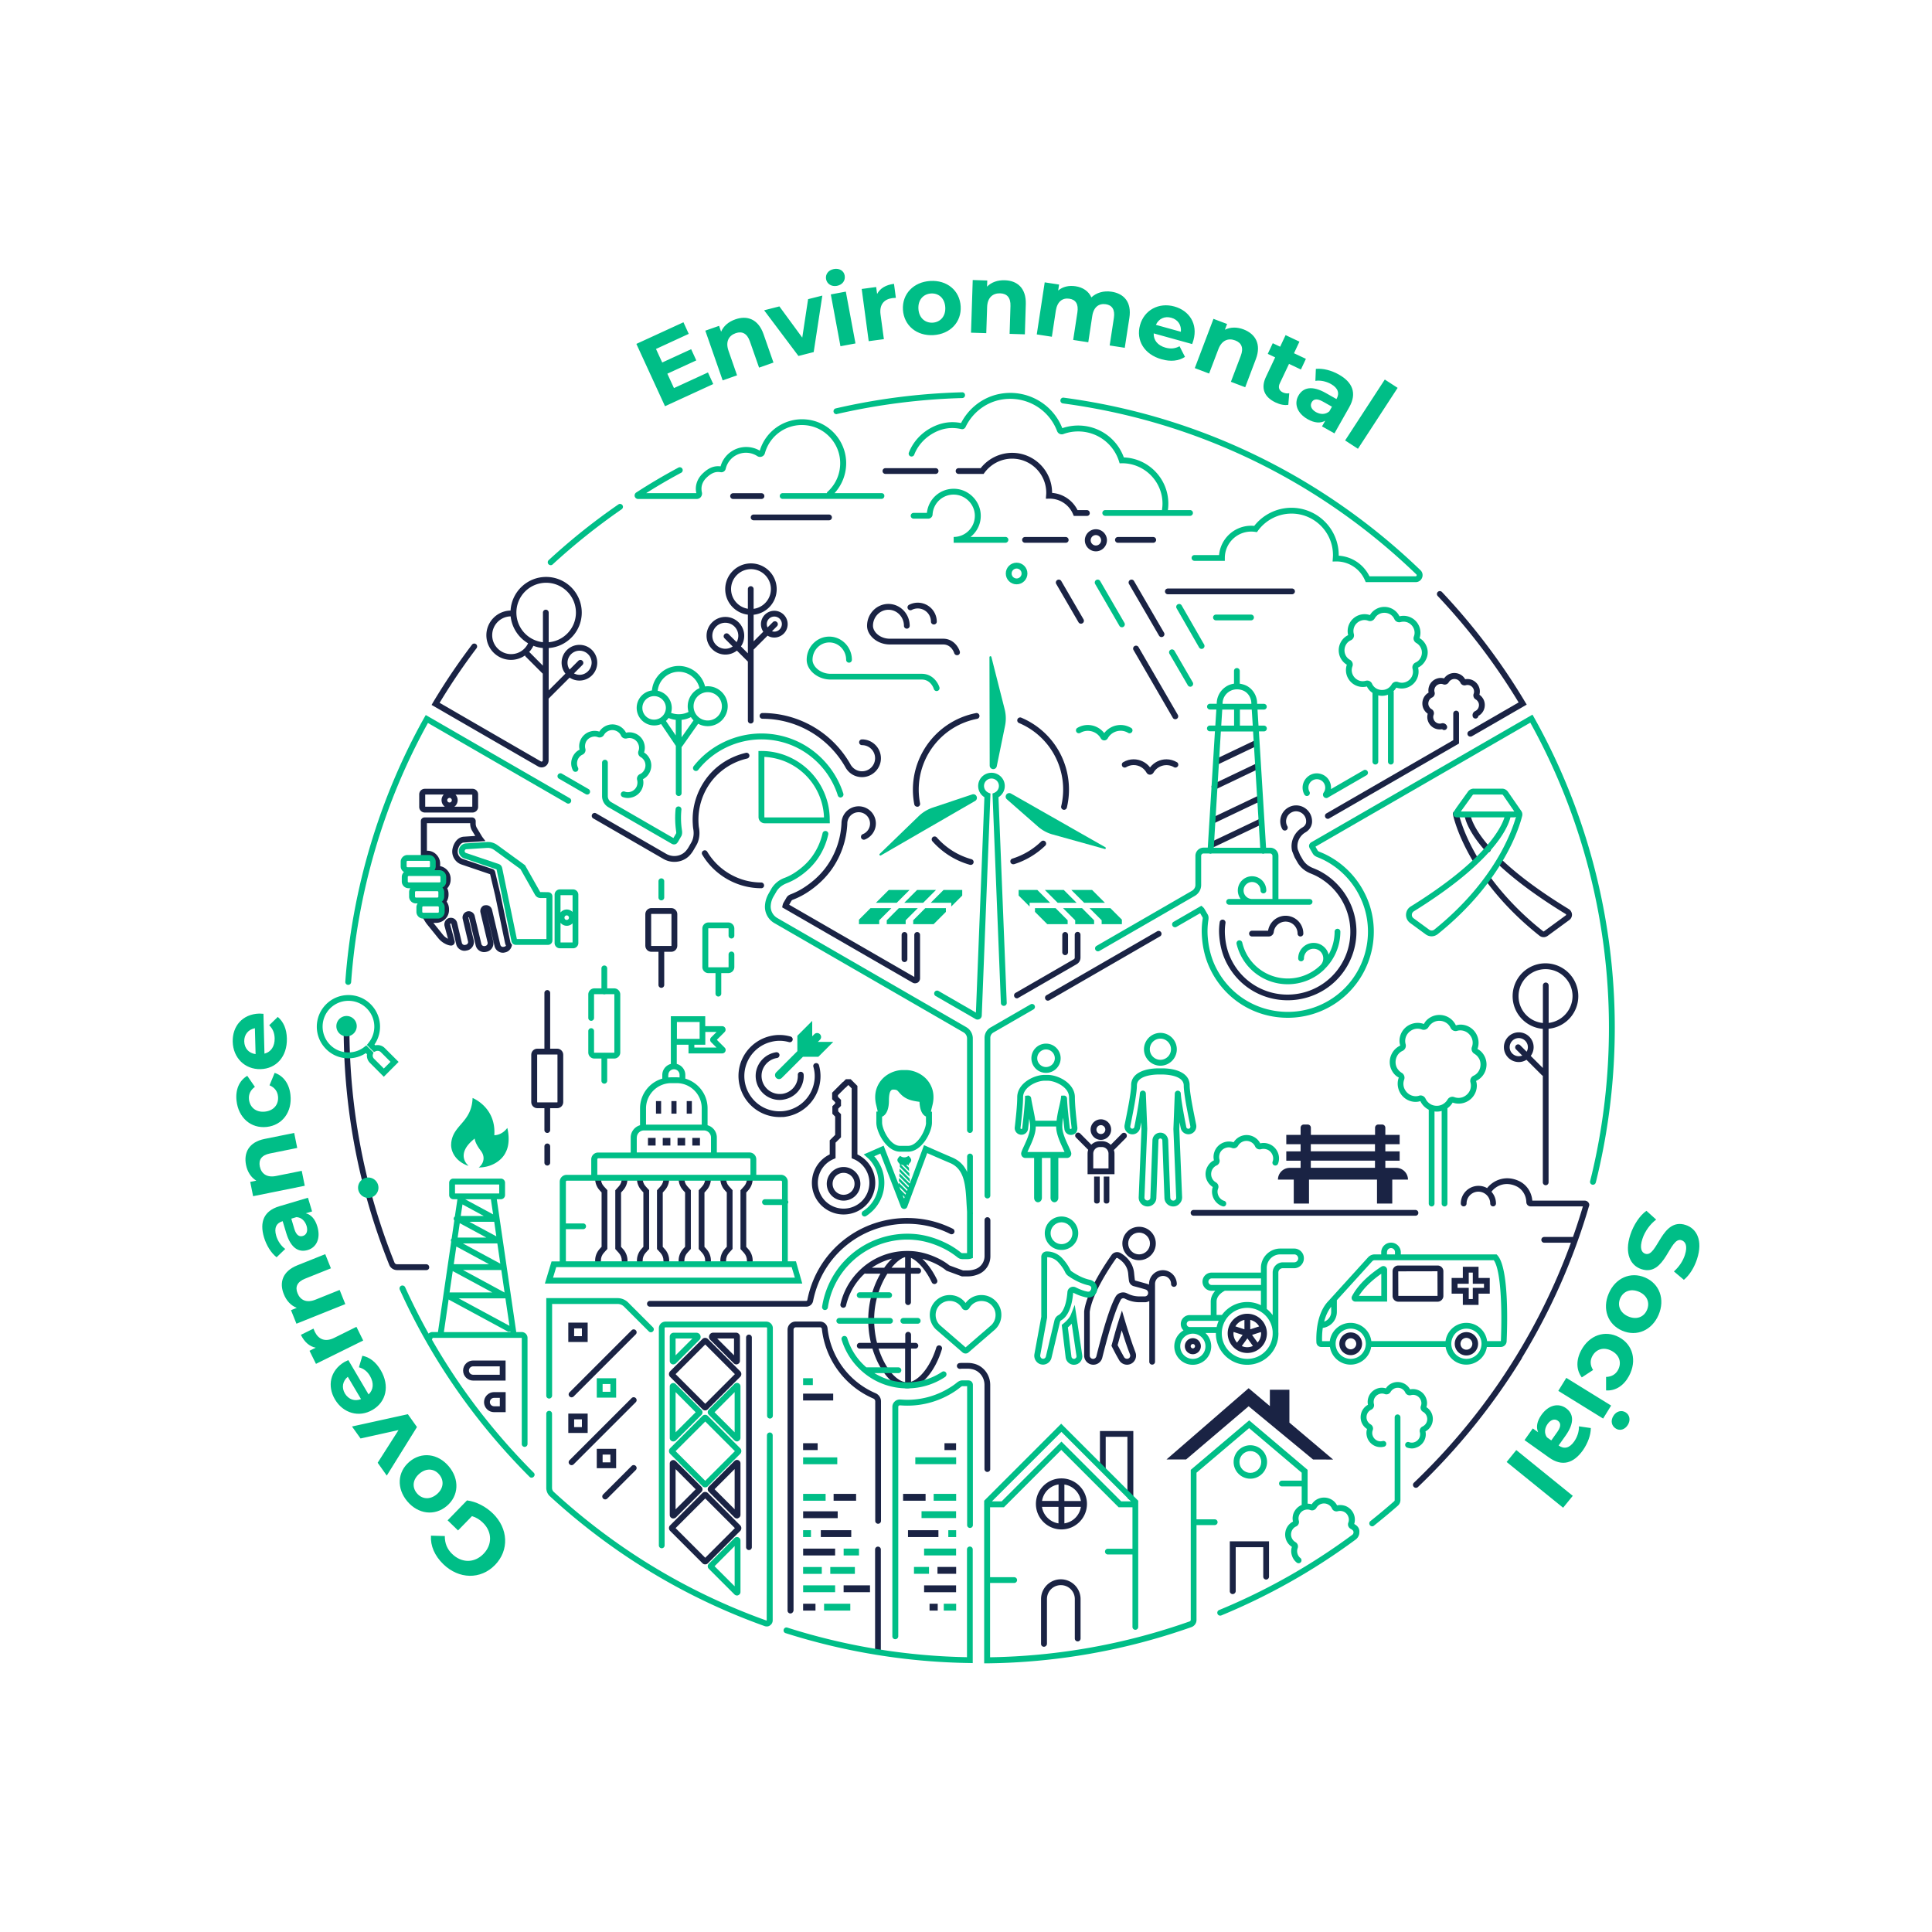 <svg xmlns="http://www.w3.org/2000/svg" version="1.0" id="Layer_1" x="0" y="0" viewBox="0 0 248.31 248.31" style="enable-background:new 0 0 248.31 248.31" xml:space="preserve"><style>.st0{fill:#1a2344}.st1{fill:#00be87}</style><path class="st0" d="M97.87 64.13h-3.65a.37.37 0 1 1 0-.74h3.65a.37.37 0 1 1 0 .74zm8.68 2.74h-9.69a.37.37 0 1 1 0-.74h9.69a.37.37 0 1 1 0 .74z"/><path class="st1" d="M160.79 79.73h-4.51a.37.37 0 1 1 0-.74h4.51a.37.37 0 1 1 0 .74zm-18.87 15.43c-.18 0-.35-.1-.44-.26-.5-.9-1.69-1.26-2.63-.71-.18.1-.41.05-.51-.13-.1-.18-.05-.41.13-.51.42-.25.87-.37 1.34-.37.83 0 1.61.39 2.11 1.04.5-.65 1.27-1.04 2.11-1.04.47 0 .92.13 1.34.37.18.1.24.33.13.51-.11.18-.34.24-.51.13-.3-.18-.63-.27-.96-.27-.69 0-1.33.38-1.66.98-.1.16-.27.26-.45.26zm.21-.63z"/><path class="st0" d="M147.8 99.57c-.18 0-.35-.1-.44-.26-.34-.61-.97-.98-1.66-.98-.33 0-.66.09-.96.27-.18.11-.41.05-.51-.13-.1-.18-.05-.41.13-.51.42-.25.87-.37 1.34-.37.83 0 1.61.39 2.11 1.04.5-.65 1.27-1.04 2.11-1.04.47 0 .92.13 1.34.37.18.1.24.33.13.51-.11.18-.33.24-.51.13-.94-.55-2.13-.19-2.63.71-.1.16-.27.26-.45.26zm-.22-.63z"/><path class="st1" d="M152.96 65.56h-2.86c.04-.27.06-.55.06-.83 0-3.2-2.54-5.82-5.72-5.94-.9-2.47-3.23-4.1-5.87-4.1-.7 0-1.39.12-2.04.34-1.26-3.21-4.65-5.06-8.07-4.4-2.11.41-3.94 1.8-4.94 3.74-1.33-.26-2.57-.06-3.81.59-1.34.71-2.37 1.85-2.9 3.21-.07.19.02.41.21.48s.41-.02.48-.21c.46-1.19 1.37-2.19 2.55-2.82 1.13-.6 2.28-.75 3.51-.47.22.05.43-.06.53-.25.87-1.83 2.56-3.15 4.5-3.52 3.1-.6 6.16 1.09 7.27 4.02.13.34.49.51.83.38.6-.22 1.23-.33 1.88-.33 2.41 0 4.52 1.54 5.25 3.84l.08.26.32-.01c2.86 0 5.19 2.33 5.19 5.19 0 .28-.03.55-.07.83h-7.29a.37.37 0 1 0 0 .74h10.9c.21 0 .37-.17.37-.37a.36.36 0 0 0-.36-.37z"/><path class="st0" d="M166.05 76.38H150.1a.37.37 0 1 1 0-.74h15.96c.21 0 .37.17.37.37 0 .2-.17.37-.38.37z"/><path class="st1" d="m117.96 116.72-1.56 1.56v.5h-2.43v-.5l1.55-1.56zm2.34-2.34-1.65 1.65h-2.43l1.65-1.65zm-5.05 1.65h-2.67l1.65-1.65h2.67zm-3.37.69h2.68l-1.56 1.56v.5h-2.6v-.58zm5.49 1.56 1.55-1.56h2.65v.48l-1.58 1.58h-2.62zm4.89-2.25h-2.64l1.65-1.65h2.4v.72l-1.41 1.41z"/><path class="st0" d="M116.25 123.65a.37.37 0 0 1-.37-.37v-3.12a.37.37 0 1 1 .74 0v3.12c0 .2-.17.37-.37.37z"/><path class="st1" d="m136.63 116.72 1.56 1.56v.5h2.43v-.5l-1.55-1.56zm-2.34-2.34 1.65 1.65h2.43l-1.65-1.65zm5.05 1.65h2.67l-1.65-1.65h-2.67zm3.37.69h-2.68l1.56 1.56v.5h2.6v-.58zm-5.49 1.56-1.55-1.56h-2.65v.48l1.58 1.58h2.62zm-4.89-2.25h2.64l-1.65-1.65h-2.4v.72l1.41 1.41z"/><path class="st0" d="M136.9 122.76a.37.37 0 0 1-.37-.37v-2.23a.37.37 0 1 1 .74 0v2.23c0 .2-.17.37-.37.37z"/><path class="st1" d="m124.96 102.1-5.06 1.69c-.69.23-1.31.61-1.83 1.11l-5 4.84c-.11.1.02.28.15.2l12.11-7c.22-.13.29-.4.17-.62a.452.452 0 0 0-.54-.22zm17.1 6.79-12.12-6.9a.464.464 0 0 0-.62.16c-.11.19-.08.44.09.58l3.99 3.5c.55.48 1.19.83 1.89 1.02l6.68 1.86c.14.05.22-.15.09-.22zm-13.95-10.41 1.06-5.18c.15-.71.13-1.45-.05-2.16l-1.7-6.7c-.04-.15-.25-.12-.25.03l.03 13.92a.459.459 0 0 0 .91.09z"/><path class="st0" d="M130.23 111.08c-.16 0-.31-.1-.36-.26-.06-.2.05-.41.25-.47a9.313 9.313 0 0 0 3.7-2.2c.15-.14.38-.14.53.01.14.15.14.39-.01.53a10.208 10.208 0 0 1-4 2.38c-.04 0-.08.01-.11.01zm6.53-7c-.03 0-.06 0-.09-.01a.376.376 0 0 1-.28-.45 9.27 9.27 0 0 0-5.44-10.7.375.375 0 0 1 .29-.69c3.74 1.57 6.15 5.2 6.15 9.25 0 .78-.09 1.56-.27 2.31-.04.17-.19.29-.36.29zm-18.88-.4c-.18 0-.33-.12-.37-.3-.12-.62-.18-1.26-.18-1.89 0-4.79 3.41-8.93 8.11-9.84.2-.04.4.09.44.3.04.2-.09.4-.3.44-4.35.84-7.5 4.67-7.5 9.11 0 .59.06 1.18.17 1.75.04.2-.09.4-.3.44-.02-.01-.04-.01-.07-.01zm6.88 7.48c-.03 0-.07 0-.1-.01-1.86-.52-3.53-1.57-4.82-3.02a.378.378 0 0 1 .03-.53c.16-.14.39-.12.53.03a9.22 9.22 0 0 0 4.46 2.8c.2.06.32.26.26.46-.04.16-.19.27-.36.27z"/><path class="st1" d="M152.98 88.26a.37.37 0 0 1-.32-.19L150.29 84a.375.375 0 0 1 .65-.37l2.36 4.07c.1.18.04.41-.14.51-.05.04-.11.05-.18.05zm1.46-4.86c-.13 0-.26-.07-.33-.19l-2.9-5.05a.375.375 0 0 1 .65-.37l2.9 5.05a.375.375 0 0 1-.32.56z"/><path class="st0" d="M149.28 81.88a.37.37 0 0 1-.32-.19l-3.87-6.66a.375.375 0 0 1 .65-.37l3.87 6.66c.1.18.04.41-.14.51-.06.03-.13.05-.19.05zm-10.35-1.72a.37.37 0 0 1-.32-.19l-2.87-4.94a.375.375 0 0 1 .65-.37l2.87 4.94a.375.375 0 0 1-.33.56z"/><path class="st1" d="M144.19 80.62a.37.37 0 0 1-.32-.19l-3.13-5.4a.375.375 0 0 1 .65-.37l3.13 5.4a.375.375 0 0 1-.33.56z"/><path class="st0" d="M151.05 92.44a.37.37 0 0 1-.32-.19l-5.06-8.73a.375.375 0 0 1 .65-.37l5.06 8.73c.1.18.04.41-.14.51-.06.03-.13.05-.19.05zM123 84.21c-.16 0-.31-.11-.36-.27-.01-.04-.35-1.11-1.42-1.11h-6.86c-.97 0-1.88-.42-2.44-1.12-.32-.4-.48-.83-.48-1.28 0-1.55 1.23-2.81 2.74-2.81 1.51 0 2.74 1.26 2.74 2.81a.37.37 0 1 1-.74 0c0-1.13-.89-2.06-1.99-2.06s-1.99.92-1.99 2.06c0 .28.11.55.31.82.42.53 1.11.84 1.85.84h6.86c1.31 0 1.98 1.08 2.14 1.65.06.2-.06.41-.25.46-.04 0-.08.01-.11.01zm-2.98-3.95a.37.37 0 0 1-.37-.37 1.694 1.694 0 0 0-2.47-1.5c-.18.1-.41.02-.5-.16-.1-.18-.02-.41.16-.5a2.443 2.443 0 0 1 3.56 2.17c0 .2-.17.36-.38.36z"/><path class="st1" d="M120.38 88.82c-.16 0-.31-.11-.36-.27-.01-.05-.38-1.21-1.55-1.21h-11.7c-1.03 0-2-.45-2.59-1.19-.33-.42-.5-.88-.5-1.35 0-1.65 1.3-2.98 2.9-2.98 1.6 0 2.91 1.34 2.91 2.98a.37.37 0 1 1-.74 0c0-1.23-.97-2.23-2.16-2.23-1.19 0-2.16 1-2.16 2.23 0 .31.12.6.34.89.45.57 1.2.91 2 .91h11.7c1.39 0 2.09 1.14 2.27 1.74.06.2-.06.41-.25.46-.04.01-.08.02-.11.02zm8.83-19.06h-6.64v-.75c.74 0 1.43-.29 1.95-.82s.79-1.23.77-1.98c-.04-1.42-1.23-2.6-2.64-2.64a2.7 2.7 0 0 0-2.79 2.56.56.56 0 0 1-.56.53h-1.88a.37.37 0 1 1 0-.74h1.71c.19-1.8 1.71-3.15 3.55-3.1 1.81.05 3.32 1.56 3.37 3.37.03.95-.32 1.84-.98 2.52-.11.11-.22.21-.33.3h4.49c.21 0 .37.17.37.37-.01.22-.18.38-.39.38z"/><path class="st0" d="M136.97 69.76h-5.23a.37.37 0 1 1 0-.74h5.23c.21 0 .37.17.37.37.01.21-.16.37-.37.37z"/><path class="st1" d="M130.66 75.1c-.77 0-1.39-.62-1.39-1.39 0-.77.62-1.39 1.39-1.39s1.39.62 1.39 1.39c0 .76-.62 1.39-1.39 1.39zm0-2.03c-.35 0-.64.29-.64.64 0 .35.29.64.64.64.35 0 .64-.29.64-.64 0-.36-.29-.64-.64-.64z"/><path class="st0" d="M148.22 69.76h-4.54a.37.37 0 1 1 0-.74h4.54a.37.37 0 1 1 0 .74zm-7.37 1.1c-.78 0-1.42-.64-1.42-1.42 0-.78.64-1.42 1.42-1.42.78 0 1.42.64 1.42 1.42-.01.78-.64 1.42-1.42 1.42zm0-2.09a.67.67 0 1 0 .67.67.683.683 0 0 0-.67-.67zM99.52 78.5a1.72 1.72 0 0 0-1.42 2.69l-1.24 1.24v-3.42a3.309 3.309 0 0 0-.34-6.6c-1.83 0-3.31 1.49-3.31 3.31 0 1.69 1.27 3.08 2.91 3.28v4.97l-.89-.89c.27-.39.42-.86.42-1.37 0-1.34-1.09-2.42-2.42-2.42-1.34 0-2.42 1.09-2.42 2.42 0 1.34 1.09 2.42 2.42 2.42.56 0 1.07-.19 1.48-.51l1.41 1.41v7.59a.37.37 0 1 0 .74 0v-9.14c.01 0 .01-.01.02-.01l1.77-1.77c.25.15.54.24.86.24a1.72 1.72 0 0 0 .01-3.44zm-6.3 4.88c-.92 0-1.67-.75-1.67-1.67 0-.92.75-1.67 1.67-1.67.92 0 1.67.75 1.67 1.67 0 .3-.08.58-.22.82l-1.02-1.02c-.15-.15-.38-.15-.53 0s-.15.38 0 .53l1.05 1.05c-.27.18-.59.29-.95.29zm.74-7.67c0-1.41 1.15-2.56 2.56-2.56 1.41 0 2.56 1.15 2.56 2.56 0 1.3-.97 2.37-2.22 2.54v-2.54a.37.37 0 1 0-.74 0v2.53a2.57 2.57 0 0 1-2.16-2.53zm5.56 5.47c-.1 0-.2-.02-.3-.05l.64-.64c.15-.15.15-.38 0-.53a.368.368 0 0 0-.53 0l-.68.68a.97.97 0 1 1 1.84-.43c-.01.54-.44.97-.97.97z"/><path class="st1" d="M183.26 82.88c-.19-.37-.46-.66-.81-.87a2.173 2.173 0 0 0-2.58-2.8 2.162 2.162 0 0 0-2.93-.97c-.37.19-.66.46-.87.81a2.173 2.173 0 0 0-2.8 2.58c-.42.2-.75.53-.97.95-.32.62-.32 1.37-.01 1.98.19.37.46.66.81.87a2.173 2.173 0 0 0 2.58 2.8c.16.34.41.62.72.82v8.84a.37.37 0 1 0 .74 0v-8.52c.16.04.32.06.48.06.26 0 .52-.05.77-.14v8.6a.37.37 0 1 0 .74 0v-8.91c0-.05-.01-.1-.03-.15.14-.13.26-.28.36-.45a2.173 2.173 0 0 0 2.8-2.58c.42-.2.75-.53.97-.95.35-.61.35-1.35.03-1.97zm-.67 1.64c-.15.29-.37.5-.66.63-.31.14-.47.48-.38.81.07.26.07.54-.02.81-.13.42-.49.77-.92.91-.31.1-.62.09-.91-.02a.683.683 0 0 0-.84.31c-.14.24-.33.43-.59.56-.39.2-.89.2-1.3 0-.29-.15-.5-.37-.63-.66a.681.681 0 0 0-.82-.37c-.27.07-.54.07-.81-.02a1.46 1.46 0 0 1-.91-.92c-.1-.31-.09-.61.02-.91a.683.683 0 0 0-.31-.84c-.24-.14-.43-.33-.56-.59-.2-.4-.2-.89.01-1.3.15-.29.37-.5.66-.63.31-.14.47-.48.38-.81a1.4 1.4 0 0 1 .02-.81c.13-.42.49-.77.92-.91.31-.1.62-.09.91.02.32.12.67-.01.84-.31.14-.24.33-.43.59-.56.39-.2.89-.2 1.3 0 .29.15.5.37.63.66.14.31.48.47.81.38.27-.07.54-.07.81.02.42.14.77.49.91.92.1.31.09.62-.02.91-.12.32.01.67.31.84.24.14.43.33.56.59.21.39.21.89 0 1.29zM80.7 102.56c-.23 0-.46-.04-.67-.12a.378.378 0 0 1-.22-.48c.07-.19.29-.29.48-.22.26.1.52.1.79.01.37-.12.68-.42.79-.79.07-.24.08-.47.02-.7-.09-.31.07-.64.36-.77.25-.11.44-.3.57-.55.18-.35.18-.78.01-1.12-.11-.22-.27-.39-.48-.51a.649.649 0 0 1-.29-.8c.1-.26.1-.52.01-.79-.12-.37-.42-.68-.79-.8-.24-.08-.47-.08-.7-.02a.652.652 0 0 1-.77-.36c-.11-.25-.3-.44-.55-.57-.35-.18-.78-.18-1.12 0-.22.11-.39.27-.51.48-.16.28-.5.41-.8.29-.26-.1-.52-.1-.79-.01-.37.12-.68.42-.79.79-.07.24-.08.47-.02.7.09.31-.07.64-.36.77-.25.11-.44.3-.57.55-.18.35-.18.78-.01 1.12.09.18.02.41-.16.5-.18.09-.41.02-.5-.16-.29-.56-.29-1.23.01-1.8.19-.37.48-.67.85-.85-.08-.35-.07-.7.05-1.05.19-.6.67-1.08 1.28-1.27.4-.13.82-.13 1.21 0 .19-.3.45-.54.78-.71a1.97 1.97 0 0 1 2.65.85c.35-.08.7-.07 1.05.05.6.19 1.08.67 1.27 1.28.13.4.13.82 0 1.21.3.19.54.45.71.78.29.56.29 1.23 0 1.8-.19.37-.48.67-.85.85.08.35.07.7-.05 1.05-.19.6-.67 1.08-1.28 1.27-.2.06-.41.1-.61.1z"/><path class="st0" d="M185.61 93.83c-.1 0-.19-.04-.26-.11a1.603 1.603 0 0 1-1.83-1.08c-.1-.3-.1-.61-.02-.91-.22-.15-.39-.35-.52-.59-.23-.45-.23-1 0-1.46.14-.28.36-.51.63-.66-.05-.26-.03-.52.05-.78.15-.49.54-.87 1.03-1.03.3-.1.61-.1.91-.02.15-.22.35-.39.59-.52.45-.23 1-.23 1.46 0 .28.14.51.36.66.63.26-.05.52-.03.78.05.48.16.87.54 1.03 1.03.1.3.1.61.02.91.22.15.39.35.52.59.23.45.23 1 0 1.46-.15.29-.37.52-.65.67-.01.15-.12.28-.27.33-.2.05-.41-.06-.46-.26-.08-.28.06-.57.32-.69a.8.8 0 0 0 .39-.38c.12-.24.13-.54 0-.77a.858.858 0 0 0-.33-.35.597.597 0 0 1-.26-.72c.07-.18.07-.36.01-.54a.847.847 0 0 0-.54-.55.789.789 0 0 0-.48-.01.584.584 0 0 1-.69-.32.844.844 0 0 0-1.15-.39c-.15.08-.27.19-.35.33-.15.25-.45.36-.72.26a.772.772 0 0 0-.54-.01c-.26.08-.47.29-.55.54-.05.16-.06.32-.01.48.08.28-.06.57-.32.69a.8.8 0 0 0-.39.38c-.12.24-.13.54 0 .77.08.15.19.27.33.35.25.14.36.45.26.72-.07.18-.07.36-.01.54.08.26.29.47.54.55.16.05.33.06.48.01.28-.08.57.06.69.32a.38.38 0 0 1-.35.54zm4.49-4.4zm-6.37-.46zm-16.59 31.39a.37.37 0 0 1-.37-.37c0-.85-.69-1.54-1.54-1.54-.77 0-1.43.58-1.52 1.34-.04.32-.31.57-.64.57h-2.16a.37.37 0 1 1 0-.74h2.07a2.279 2.279 0 0 1 4.53.37c.01.2-.16.37-.37.37z"/><path class="st1" d="M90.96 88.2c-.12 0-.23.01-.34.03a3.489 3.489 0 0 0-3.37-2.64c-1.81 0-3.3 1.39-3.46 3.15a2.257 2.257 0 0 0-1.96 2.24 2.258 2.258 0 0 0 3.14 2.08l1.87 2.77.02.02v6.09a.37.37 0 1 0 .74 0V96a.27.27 0 0 0 .08-.07l2.05-2.91c.37.2.78.31 1.23.31a2.57 2.57 0 0 0 2.57-2.57c0-1.4-1.15-2.56-2.57-2.56zm-3.72-1.86c1.27 0 2.37.88 2.66 2.1a2.577 2.577 0 0 0-1.41 3.06c-.69.35-1.52.39-2.24.12.06-.2.09-.41.09-.62 0-1.09-.78-2.01-1.81-2.22a2.73 2.73 0 0 1 2.71-2.44zm-4.68 4.64c0-.83.68-1.51 1.51-1.51s1.51.68 1.51 1.51-.68 1.51-1.51 1.51c-.83.01-1.51-.67-1.51-1.51zm3.03 1.68c.12-.11.24-.24.33-.38.3.12.61.21.93.24v2l-1.26-1.86zm2.01 2.1v-2.24c.42-.04.82-.16 1.2-.35.1.15.21.29.33.42l-1.53 2.17zm3.36-2.16a1.82 1.82 0 1 1 0-3.64 1.82 1.82 0 0 1 0 3.64z"/><path class="st0" d="M120.25 60.91h-6.45a.37.37 0 1 1 0-.74h6.45a.37.37 0 1 1 0 .74zm19.45 5.4h-1.69l-.1-.23a3.254 3.254 0 0 0-3.01-1.99h-.07l-.41.01.03-.41c.01-.12.02-.23.02-.35 0-2.42-1.97-4.39-4.39-4.39-1.4 0-2.72.68-3.55 1.81l-.11.15h-3.22a.37.37 0 1 1 0-.74h2.84a5.177 5.177 0 0 1 4.04-1.97c2.83 0 5.14 2.3 5.14 5.14v.01c1.4.11 2.64.95 3.27 2.21h1.2c.21 0 .37.17.37.37.02.21-.15.38-.36.38z"/><path class="st1" d="M170.47 102.57c-.12 0-.24-.05-.32-.14a.451.451 0 0 1-.03-.56c.29-.4.27-.95-.05-1.34-.28-.34-.77-.47-1.18-.32a1.078 1.078 0 0 0-.58 1.56.375.375 0 0 1-.65.37 1.81 1.81 0 0 1-.13-1.54c.19-.51.59-.91 1.1-1.1.7-.26 1.53-.03 2.01.54.33.4.47.9.42 1.38l4.22-2.44a.375.375 0 0 1 .37.65l-4.97 2.87c-.06.05-.14.07-.21.07zm-.16-.71s0 .01 0 0zm-62.82-48.63a.376.376 0 0 1-.08-.74 81.502 81.502 0 0 1 16.24-2.07c.22-.01.38.16.38.36.01.21-.16.38-.36.38-5.41.15-10.82.84-16.09 2.05-.04.02-.06.02-.09.02zm5.82 10.15h-6.05a5.704 5.704 0 0 0 1.49-4.08c-.12-2.82-2.33-5.14-5.13-5.39a5.675 5.675 0 0 0-5.97 4.01c-.53-.31-1.13-.47-1.74-.47a3.42 3.42 0 0 0-3.3 2.49c-.86-.11-1.6.21-2.39 1.01-.52.53-.81 1.24-.79 1.94.01.18.03.35.07.49h-6.45c.63-.4 1.21-.75 1.76-1.08.9-.53 1.82-1.05 2.74-1.54a.375.375 0 1 0-.36-.66 75.43 75.43 0 0 0-5.42 3.2.46.46 0 0 0-.19.51c.06.19.23.32.43.32h7.53c.21 0 .41-.09.54-.26.13-.17.18-.39.13-.6a1.84 1.84 0 0 1-.05-.41c-.02-.49.19-1 .57-1.39.83-.84 1.42-.86 1.89-.78.29.05.58-.14.65-.43a2.674 2.674 0 0 1 4.06-1.64c.17.11.39.14.59.06.19-.07.33-.23.39-.43a4.92 4.92 0 0 1 5.22-3.6c2.43.22 4.35 2.24 4.45 4.68.06 1.47-.52 2.88-1.61 3.87-.06.05-.09.11-.1.18h-5.68a.37.37 0 1 0 0 .74h12.7c.21 0 .37-.17.37-.37.02-.2-.15-.37-.35-.37zm-5.27 39.12c-.16 0-.31-.1-.36-.26-.83-2.65-2.74-4.88-5.22-6.13-1.41-.71-3-1.08-4.6-1.08-3.16 0-6.2 1.47-8.12 3.92-.13.16-.36.19-.53.06a.379.379 0 0 1-.06-.53c2.06-2.63 5.32-4.21 8.71-4.21 1.71 0 3.41.4 4.93 1.16 2.66 1.34 4.7 3.73 5.6 6.57.06.2-.05.41-.24.47-.04.03-.08.03-.11.03zM70.78 72.64c-.1 0-.2-.04-.28-.12a.378.378 0 0 1 .02-.53c2.81-2.59 5.82-5 8.96-7.16.17-.12.4-.07.52.1s.07.4-.1.52a82.95 82.95 0 0 0-8.88 7.1.34.34 0 0 1-.24.09zm54.86 58.4c-.09 0-.18-.02-.26-.07l-5.15-2.97a.375.375 0 0 1 .37-.65l4.83 2.79 1.09-27.68c-.5-.31-.8-.85-.8-1.44 0-.94.77-1.7 1.71-1.7s1.71.76 1.71 1.7c0 .59-.31 1.14-.81 1.44l1.06 26.43c.01.21-.15.38-.36.39-.21 0-.38-.15-.39-.36l-1.08-26.93.24-.1a.952.952 0 0 0-.37-1.83c-.53 0-.96.43-.96.95 0 .38.23.73.59.88l.24.1-1.12 28.54c-.01.19-.11.35-.27.44-.1.05-.18.07-.27.07z"/><path class="st0" d="M130.7 128.31c-.13 0-.26-.07-.32-.19-.1-.18-.04-.41.14-.51l7.5-4.33a.23.23 0 0 0 .11-.2v-2.94a.37.37 0 1 1 .74 0v2.94c0 .35-.19.67-.49.84l-7.5 4.33c-.06.05-.12.06-.18.06zm58.27-33.64c-.13 0-.26-.07-.32-.19-.1-.18-.04-.41.14-.51l6.39-3.69c-2.96-4.9-6.46-9.5-10.4-13.68a.378.378 0 0 1 .02-.53c.15-.14.39-.13.53.02 4.07 4.32 7.67 9.08 10.69 14.14l.2.33-7.05 4.07c-.07.03-.13.04-.2.04zm-18.31 10.57c-.13 0-.26-.07-.32-.19-.1-.18-.04-.41.14-.51l16.3-9.41v-3.42a.37.37 0 1 1 .74 0v3.85l-16.67 9.62c-.06.05-.13.06-.19.06z"/><path class="st1" d="M181.95 74.82h-6.42l-.1-.23a3.981 3.981 0 0 0-3.67-2.43l-.49.01.03-.41c.01-.14.02-.28.02-.42 0-2.94-2.39-5.33-5.33-5.33-1.69 0-3.3.82-4.31 2.2l-.13.18-.23-.03a3.393 3.393 0 0 0-3.9 3.35v.37h-3.9a.37.37 0 1 1 0-.74h3.16a4.15 4.15 0 0 1 4.12-3.77c.13 0 .26.01.4.02a6.11 6.11 0 0 1 4.78-2.33 6.09 6.09 0 0 1 6.08 6.08v.08c1.7.11 3.2 1.12 3.95 2.65h5.93c.08 0 .12-.05.13-.09.01-.03.03-.09-.03-.15-4.6-4.44-9.7-8.32-15.18-11.55-9.31-5.48-19.49-8.99-30.25-10.43a.373.373 0 1 1 .1-.74c10.87 1.45 21.14 5 30.54 10.53a82.391 82.391 0 0 1 15.32 11.65c.26.25.34.63.2.97-.14.35-.46.56-.82.56z"/><path class="st0" d="M165.51 128.56c-3.46 0-6.53-1.95-8-5.08-.44-.93-.7-1.98-.8-3.11-.06-.66-.04-1.25.06-1.89a.376.376 0 0 1 .74.12 7.03 7.03 0 0 0-.06 1.72c.08 1.05.33 2.01.73 2.86a8.024 8.024 0 0 0 7.32 4.65c1.57 0 3.1-.46 4.43-1.33a8.068 8.068 0 0 0 3.05-9.72 8.085 8.085 0 0 0-3.9-4.24c-.2-.1-.4-.18-.59-.26-.66-.26-1.17-.64-1.54-1.15-.07-.09-.14-.2-.19-.29l-.37-.65-.32-.8c-.29-1.18.27-2.44 1.35-3.06.26-.15.44-.41.45-.68.02-.32-.07-.63-.28-.89-.33-.41-.9-.59-1.39-.43-.39.13-.68.4-.82.77-.14.37-.11.77.09 1.11a.375.375 0 0 1-.65.37 2.03 2.03 0 0 1-.14-1.75c.22-.58.69-1.02 1.29-1.22.8-.26 1.69.01 2.22.68.32.4.47.9.44 1.4-.04.52-.35 1-.83 1.28-.79.45-1.2 1.36-1 2.21l.29.7.34.59c.04.07.09.15.15.22.28.39.69.69 1.21.89.21.08.42.18.65.28 1.94.97 3.45 2.61 4.27 4.63 1.55 3.86.15 8.33-3.34 10.62a8.917 8.917 0 0 1-4.86 1.45z"/><path class="st1" d="M75.47 102.12c-.06 0-.13-.02-.19-.05l-3.46-2a.375.375 0 0 1 .37-.65l3.46 2c.18.1.24.33.14.51-.06.12-.19.19-.32.19zm11.17 6.41a.62.62 0 0 1-.32-.09l-8.12-4.69c-.51-.29-.82-.84-.82-1.42v-4.31a.37.37 0 1 1 .74 0v4.31c0 .32.17.61.45.77l7.98 4.61.36-.62c0 .01.01-.08-.01-.24a12.057 12.057 0 0 1-.07-2.86c.02-.21.2-.36.41-.34.21.02.36.2.34.41a10.585 10.585 0 0 0 .07 2.67c.03.19.04.46-.06.69l-.07.12-.35.61c-.04.07-.1.15-.16.22a.49.49 0 0 1-.37.16z"/><path class="st0" d="M117.6 126.38a.62.62 0 0 1-.32-.09l-16.75-9.67.05-.26c.03-.13.07-.26.14-.37l.35-.6c.03-.06.07-.11.13-.18.1-.11.24-.2.45-.28.71-.28 1.34-.61 1.98-1.06 1.09-.75 1.99-1.63 2.68-2.62 1.11-1.59 1.74-3.46 1.84-5.39v-.02a2.21 2.21 0 0 1 4.42 0c0 .91-.57 1.73-1.41 2.06a.373.373 0 0 1-.48-.21c-.07-.19.02-.41.21-.48.56-.22.93-.76.93-1.36 0-.8-.65-1.46-1.46-1.46-.8 0-1.45.64-1.46 1.44v.05c-.1 2.08-.78 4.09-1.97 5.8-.74 1.06-1.71 2.01-2.86 2.81-.69.48-1.37.84-2.14 1.14-.12.05-.16.08-.16.08-.03.03-.03.04-.04.05l-.3.52 16.08 9.28v-5.4a.37.37 0 1 1 .74 0v5.58c0 .23-.12.44-.32.56a.8.8 0 0 1-.33.08zm-6.81-26.5c-.77 0-1.48-.35-1.94-.97l-.12-.17c-2.17-3.93-6.28-6.36-10.73-6.36a.37.37 0 1 1 0-.74c4.73 0 9.08 2.57 11.37 6.71l.09.12a1.677 1.677 0 0 0 3.01-1.02c0-.93-.75-1.68-1.68-1.68a.37.37 0 1 1 0-.74c1.34 0 2.43 1.09 2.43 2.43 0 1.32-1.09 2.42-2.43 2.42zm-36.31-17c-1.27 0-2.3 1.03-2.3 2.29 0 .53.18 1.02.49 1.41l-2.15 2.15v-5.44c2.37-.17 4.25-2.15 4.25-4.56a4.58 4.58 0 0 0-4.58-4.58c-2.44 0-4.43 1.92-4.57 4.32a3.178 3.178 0 0 0-3.11 3.17c0 1.75 1.42 3.17 3.17 3.17.66 0 1.28-.21 1.8-.57.02.06.04.12.09.16l2.14 2.14c.02.02.04.02.05.04v11.14c0 .08-.05.12-.08.14a.15.15 0 0 1-.16 0L56.5 90.33c1.45-2.41 3.05-4.77 4.75-7.02.12-.16.09-.4-.07-.52a.367.367 0 0 0-.52.07 81.47 81.47 0 0 0-5 7.41l-.19.33 13.69 7.91c.14.08.3.12.45.12a.903.903 0 0 0 .9-.91v-7.93l2.7-2.7c.36.24.79.38 1.26.38 1.27 0 2.29-1.03 2.29-2.3s-1.02-2.29-2.28-2.29zm-4.29-7.98c2.11 0 3.83 1.72 3.83 3.83 0 2-1.54 3.65-3.5 3.81v-3.81a.37.37 0 1 0-.74 0v3.81a3.834 3.834 0 0 1-3.41-3.81 3.822 3.822 0 0 1 3.82-3.83zm-4.5 9.17c-1.34 0-2.43-1.09-2.43-2.43 0-1.32 1.06-2.4 2.37-2.42a4.608 4.608 0 0 0 2.24 3.46c-.39.84-1.23 1.39-2.18 1.39zm2.42-.19a.259.259 0 0 0-.11-.07c.22-.24.41-.51.55-.81.39.15.79.25 1.22.29v2.26l-1.66-1.67zm6.37 2.85c-.26 0-.49-.07-.71-.18l1.09-1.09c.15-.15.15-.38 0-.53a.368.368 0 0 0-.53 0l-1.12 1.12c-.17-.25-.27-.55-.27-.87 0-.85.69-1.55 1.55-1.55.85 0 1.55.69 1.55 1.55-.02.85-.71 1.55-1.56 1.55zm81.9 11.55c-.14 0-.27-.08-.34-.21a.372.372 0 0 1 .18-.5l5.01-2.39c.19-.09.41-.01.5.18.09.19.01.41-.18.5l-5.01 2.39c-.05.02-.1.03-.16.03zm-.29 3.2c-.14 0-.27-.08-.34-.21a.372.372 0 0 1 .18-.5l5.49-2.62c.19-.09.41-.01.5.18.09.19.01.41-.18.5l-5.49 2.62c-.06.02-.11.03-.16.03zm-.17 4.34c-.14 0-.27-.08-.34-.21a.372.372 0 0 1 .18-.5l5.94-2.83c.19-.09.41-.01.5.18.09.19.01.41-.18.5l-5.94 2.83c-.05.02-.11.03-.16.03zm.05 3.03c-.14 0-.27-.08-.34-.21a.372.372 0 0 1 .18-.5l6.15-2.93c.19-.09.41-.01.5.18.09.19.01.41-.18.5l-6.15 2.93c-.05.02-.11.03-.16.03z"/><path class="st1" d="M168.32 115.55h-4.02c0-.01.01-.03.01-.04v-5.5c0-.58-.47-1.06-1.06-1.06h-.53L161.8 94h.65a.37.37 0 1 0 0-.74h-.7l-.13-2.06h.82a.37.37 0 1 0 0-.74h-.87v-.01c.02-1.04-.59-1.99-1.5-2.38-.24-.1-.48-.16-.73-.2v-1.64a.37.37 0 1 0-.74 0v1.64c-.37.05-.74.18-1.06.4-.72.48-1.15 1.28-1.16 2.14v.04h-.87a.37.37 0 1 0 0 .74h.82l-.13 2.06h-.7a.37.37 0 1 0 0 .74h.65l-.92 14.95h-.53c-.58 0-1.06.47-1.06 1.06v3.74c0 .31-.18.61-.48.77l-12.23 7.06a.375.375 0 0 0 .18.7c.06 0 .13-.02.19-.05l12.22-7.05c.53-.29.86-.84.86-1.43V110c0-.17.14-.31.31-.31h.71c.05.02.1.04.15.04.07.01.14-.01.19-.04h6.44c.05.03.11.04.17.04h.02c.05 0 .1-.02.15-.04h.71c.17 0 .31.14.31.31v5.5c0 .01.01.03.01.04h-2.63c-.6 0-1.09-.49-1.09-1.09 0-.6.49-1.09 1.09-1.09.6 0 1.09.49 1.09 1.09a.37.37 0 1 0 .74 0 1.83 1.83 0 0 0-3.66 0c0 .41.14.78.36 1.09h-1.48a.37.37 0 1 0 0 .74h10.34c.21 0 .37-.17.37-.37.02-.19-.15-.36-.36-.36zm-7.31-22.29h-1.65V91.2h1.52l.13 2.06zm-3.88-2.82c0-.62.31-1.2.83-1.54.53-.35 1.2-.4 1.83-.14.63.27 1.05.94 1.04 1.7h-3.7v-.02zm-.04.76h1.52v2.06h-1.65l.13-2.06zm-.18 2.81h4.14l.92 14.95H156l.91-14.95zm15.36 25.73a.37.37 0 1 0-.74 0c0 1.04-.27 2.05-.77 2.95-.08-.34-.25-.66-.52-.92a1.98 1.98 0 0 0-2.81 0c-.38.38-.58.88-.58 1.41a.37.37 0 1 0 .74 0c0-.33.13-.64.36-.88.48-.48 1.27-.48 1.76 0 .48.48.48 1.25.02 1.73l-.08.08a6.002 6.002 0 0 1-4.14 1.65c-2.8 0-5.21-1.9-5.85-4.62a.384.384 0 0 0-.45-.28c-.2.05-.32.25-.28.45a6.74 6.74 0 0 0 6.58 5.19c1.74 0 3.39-.66 4.64-1.85l.03-.03.05-.05s.01 0 .01-.01c0 0 .01-.01.01-.02a6.72 6.72 0 0 0 2.02-4.8z"/><path class="st0" d="M126.91 156.44a.37.37 0 0 0-.37.37v4.63c0 .69-.4 1.32-1.01 1.6-.36.16-.75.24-1.14.24h-.62l-1.74-.64c-.49-.39-.98-.69-1.56-.96-1.04-.49-2.08-.78-3.09-.87-.25-.02-.5-.03-.75-.03h-.04c-2.43 0-4.71.99-6.39 2.77a8.795 8.795 0 0 0-2.18 4.07.376.376 0 0 0 .36.46c.17 0 .33-.12.36-.29a8.106 8.106 0 0 1 2-3.72c.13-.14.27-.27.41-.4.04.02.08.03.13.03h1.88c-.91 1.56-1.57 3.64-1.57 5.91 0 1.05.12 2.05.34 2.98h-1.43a.37.37 0 1 0 0 .74h1.63c.9 3.02 2.78 5.07 4.46 5.09h.04c1.72-.02 3.54-2.08 4.43-5.02.06-.2-.05-.41-.25-.47s-.41.05-.47.25c-.69 2.26-2.02 4.02-3.25 4.41v-4.26h.56a.37.37 0 1 0 0-.74h-.56v-1.04a.37.37 0 1 0-.74 0v1.04h-3.63c-.23-.93-.37-1.94-.37-2.98 0-2.38.77-4.46 1.7-5.91h2.29v3.66a.37.37 0 1 0 .74 0v-3.66h.93a.37.37 0 1 0 0-.74h-.93v-1.29c.79.34 1.85 1.42 2.68 3.15.06.13.2.21.34.21.05 0 .11-.01.16-.04.19-.09.27-.31.18-.5-.53-1.11-1.2-2.04-1.89-2.7.53.14 1.06.33 1.59.58.55.26 1 .54 1.46.91l.05.04 1.98.73h.76c.49 0 .99-.11 1.44-.31.89-.4 1.46-1.29 1.46-2.28v-4.63c-.01-.22-.18-.39-.38-.39zm-10.58 16.89v4.31c-1.26-.22-2.65-1.94-3.41-4.31h3.41zm-4.28-10.39c.79-.55 1.67-.94 2.6-1.17-.35.32-.69.72-1.01 1.17h-1.59zm2.53 0c.61-.75 1.24-1.24 1.75-1.37v1.37h-1.75zm43.85 41.94a.37.37 0 0 1-.37-.37v-6.41h5.04v4.54a.37.37 0 1 1-.74 0v-3.79h-3.54v5.66a.4.4 0 0 1-.39.37z"/><path class="st1" d="M160.7 190.05c-1.19 0-2.15-.96-2.15-2.15s.96-2.15 2.15-2.15 2.15.96 2.15 2.15c0 1.18-.97 2.15-2.15 2.15zm0-3.55c-.77 0-1.4.63-1.4 1.4 0 .77.63 1.4 1.4 1.4.77 0 1.4-.63 1.4-1.4 0-.78-.63-1.4-1.4-1.4z"/><path class="st0" d="M165.72 182.84v-4.22h-2.51v2.1l-2.73-2.3-10.56 9.16h2.52l8.04-6.84 8.28 6.84 2.58.01zm-20.45 9.9a.37.37 0 0 1-.37-.37v-7.71h-2.79v4.07a.37.37 0 1 1-.74 0v-4.81h4.29v8.46c-.02.19-.19.36-.39.36zm-8.85-2.73c-1.81 0-3.28 1.47-3.28 3.28 0 1.81 1.47 3.28 3.28 3.28 1.81 0 3.28-1.47 3.28-3.28 0-1.8-1.47-3.28-3.28-3.28zm2.5 2.91h-2.12v-2.12c1.09.16 1.96 1.02 2.12 2.12zm-2.87-2.13v2.12h-2.12a2.525 2.525 0 0 1 2.12-2.12zm-2.13 2.88h2.12v2.12a2.536 2.536 0 0 1-2.12-2.12zm2.88 2.12v-2.12h2.12a2.525 2.525 0 0 1-2.12 2.12zm-2.63 15.86a.37.37 0 0 1-.37-.37v-5.76c0-1.4 1.14-2.54 2.54-2.54 1.4 0 2.54 1.14 2.54 2.54v5.07a.37.37 0 1 1-.74 0v-5.07c0-.99-.8-1.79-1.79-1.79s-1.79.8-1.79 1.79v5.76a.4.4 0 0 1-.39.37z"/><path class="st1" d="M184.67 142.87a2.347 2.347 0 0 1-2.12-1.35c-.41.14-.85.13-1.3-.01a2.33 2.33 0 0 1-1.5-1.51c-.16-.5-.15-1.03.03-1.51-.39-.19-.69-.51-.91-.93-.34-.66-.34-1.46.01-2.13.24-.47.62-.83 1.09-1.05-.14-.41-.13-.85.01-1.3.23-.71.79-1.27 1.51-1.5.5-.16 1.03-.15 1.52.03.19-.39.51-.69.93-.91.66-.34 1.46-.34 2.13 0 .47.24.83.62 1.05 1.09.41-.14.85-.13 1.3.01.71.23 1.27.79 1.5 1.51.16.5.15 1.03-.03 1.51.39.19.69.51.91.93.34.66.34 1.46 0 2.13-.24.47-.62.83-1.09 1.05.14.41.13.85-.01 1.3a2.33 2.33 0 0 1-1.51 1.5c-.5.16-1.01.15-1.49-.02a2.352 2.352 0 0 1-2.03 1.16zm-2.1-2.08c.28 0 .53.16.65.42.15.32.39.57.71.74.45.23 1.01.23 1.45 0 .28-.15.5-.35.66-.62.18-.31.55-.45.88-.32.33.12.67.13 1.02.02.48-.16.88-.55 1.03-1.02.1-.3.1-.61.02-.9a.73.73 0 0 1 .39-.85c.32-.15.57-.38.73-.71.23-.45.23-1.01.01-1.45-.15-.28-.36-.5-.62-.66a.716.716 0 0 1-.32-.88c.12-.33.13-.68.02-1.02-.16-.48-.55-.88-1.02-1.03-.3-.1-.61-.11-.9-.02-.35.1-.7-.07-.85-.39-.15-.32-.39-.57-.71-.73a1.61 1.61 0 0 0-1.45 0c-.28.15-.5.36-.66.62-.18.31-.55.45-.88.32a1.55 1.55 0 0 0-1.02-.02c-.48.16-.88.55-1.03 1.02-.1.3-.1.61-.02.9.09.34-.07.7-.39.85-.32.15-.57.38-.73.71-.23.45-.23 1.01-.01 1.45.15.28.36.5.62.66.31.18.44.55.32.88-.12.33-.13.68-.02 1.02.16.48.55.88 1.02 1.03.3.1.61.11.9.02.07-.03.14-.04.2-.04z"/><path class="st1" d="M185.66 155.06a.37.37 0 0 1-.37-.37v-12.32a.37.37 0 1 1 .74 0v12.32c0 .2-.16.37-.37.37zm-1.66 0a.37.37 0 0 1-.37-.37V142.5a.37.37 0 1 1 .74 0v12.19c0 .2-.17.37-.37.37zm-26.75 0a.36.36 0 0 1-.11-.02c-.6-.19-1.07-.67-1.27-1.28-.13-.4-.13-.81 0-1.2-.3-.19-.54-.45-.71-.78-.29-.56-.29-1.23.01-1.8.19-.37.48-.67.85-.85-.08-.35-.07-.7.05-1.05.19-.6.67-1.07 1.27-1.27.4-.13.82-.13 1.21 0 .19-.3.45-.54.77-.71a1.97 1.97 0 0 1 1.8 0c.37.19.67.48.85.85.35-.08.7-.07 1.05.05.6.19 1.07.67 1.27 1.28.14.42.13.87-.03 1.28-.07.19-.29.29-.48.22a.378.378 0 0 1-.22-.48c.1-.26.1-.52.01-.79-.12-.37-.42-.68-.79-.79-.23-.07-.47-.08-.7-.02a.647.647 0 0 1-.77-.36c-.11-.25-.3-.44-.55-.57-.35-.18-.78-.18-1.12 0-.22.11-.39.27-.51.48-.16.28-.5.41-.8.29-.26-.1-.52-.1-.79-.01-.37.12-.68.42-.79.79-.07.23-.08.47-.02.7.09.31-.07.64-.36.77-.25.11-.44.3-.57.54-.18.35-.18.78-.01 1.12.11.22.27.39.48.51.28.16.41.5.29.8-.1.26-.1.52-.01.79.12.37.42.68.79.79.2.06.31.27.24.47-.03.14-.17.25-.33.25zm-1.32-2.46z"/><path class="st0" d="M180.96 151.61c0-.83-.68-1.51-1.51-1.51h-1.4v-.92h1.84v-1.2h-1.84v-.92h1.84v-1.2h-1.84v-.92c0-.23-.19-.41-.41-.41h-.5c-.23 0-.41.19-.41.41v.92h-8.25v-.92c0-.23-.19-.41-.41-.41h-.5c-.23 0-.41.19-.41.41v.92h-1.84v1.2h1.84v.92h-1.84v1.2h1.84v.92h-1.4c-.83 0-1.51.68-1.51 1.51h2.03v3.08h1.96v-3.08h8.74v3.08h1.96v-3.08h2.02zm-12.49-4.56h8.25v.92h-8.25v-.92zm0 2.12h8.25v.92h-8.25v-.92zm13.46 7.08H153.4a.37.37 0 1 1 0-.74h28.52c.21 0 .37.17.37.37.01.2-.15.37-.36.37z"/><path class="st1" d="M126.91 154.03a.37.37 0 0 1-.37-.37v-20.28c0-.54.29-1.05.76-1.32l5.18-2.99a.375.375 0 0 1 .37.65l-5.18 2.99c-.24.14-.39.39-.39.67v20.28c0 .21-.17.37-.37.37z"/><path class="st0" d="M134.68 128.61c-.13 0-.26-.07-.32-.19-.1-.18-.04-.41.14-.51l14.25-8.23a.375.375 0 0 1 .37.65l-14.25 8.23c-.06.03-.13.05-.19.05z"/><path class="st1" d="M176.36 196.17a.37.37 0 0 1-.29-.14.38.38 0 0 1 .06-.53c1.03-.82 2.06-1.68 3.05-2.55.05-.04.07-.1.07-.16v-10.63a.37.37 0 1 1 .74 0v10.63c0 .28-.12.54-.33.73-1 .88-2.04 1.74-3.08 2.57-.05.05-.13.08-.22.08z"/><path class="st1" d="M181.46 186.16c-.21 0-.42-.04-.62-.11a.378.378 0 0 1-.22-.48c.07-.19.29-.29.48-.22.22.08.45.09.68.01.32-.1.59-.37.69-.68.06-.2.07-.41.02-.6a.63.63 0 0 1 .34-.74c.21-.1.38-.26.49-.47a1.07 1.07 0 0 0-.42-1.41.616.616 0 0 1-.28-.76c.08-.22.09-.45.01-.68-.1-.32-.37-.59-.68-.69-.2-.07-.41-.07-.6-.02a.63.63 0 0 1-.74-.34c-.1-.22-.26-.38-.47-.49-.3-.15-.67-.16-.97 0-.19.1-.34.24-.44.41-.15.27-.47.39-.76.28a.993.993 0 0 0-.68-.01c-.32.1-.58.37-.69.68-.06.2-.07.41-.02.6.08.3-.06.61-.34.74-.21.1-.38.26-.49.47-.15.3-.16.67-.01.97.1.19.24.34.41.44.27.15.39.48.28.76-.08.22-.09.45-.01.68.1.32.37.59.68.69.2.07.41.07.6.02.2-.05.41.06.46.26.05.2-.06.41-.26.46a1.808 1.808 0 0 1-2.19-1.2c-.11-.36-.12-.73-.01-1.07-.27-.17-.48-.4-.63-.69-.26-.51-.26-1.13 0-1.65.17-.33.43-.6.75-.77-.07-.31-.05-.62.05-.93.17-.55.61-.98 1.17-1.17.36-.12.73-.12 1.08-.01.17-.27.4-.47.69-.62.51-.26 1.13-.26 1.65 0 .33.17.6.43.77.75a1.806 1.806 0 0 1 2.09 1.22c.12.36.12.72.01 1.07.27.17.48.4.63.69.26.51.26 1.13 0 1.65-.17.33-.43.6-.75.77a1.806 1.806 0 0 1-1.22 2.09c-.16.07-.35.1-.53.1zm1.68-2.15zm.14-3.2zm-7.4-.17zm-25.09-25.58c-.61 0-1.11-.48-1.13-1.09l-.27-7.4c-.01-.14-.12-.25-.25-.25-.14 0-.25.11-.25.25l-.27 7.4c-.02.61-.52 1.09-1.13 1.09a1.144 1.144 0 0 1-1.14-1.15l.36-8.84-.03-.83c-.05.25-.1.5-.15.74a1.012 1.012 0 0 1-1.82.38c-.16-.23-.22-.5-.17-.78l.14-.7c.3-1.48.7-3.51.7-4.41 0-1.59 1.81-2.16 3.51-2.16h.5c1.7 0 3.51.57 3.51 2.16 0 .9.4 2.92.7 4.4l.14.7c.05.27-.01.55-.17.78-.16.23-.41.38-.68.42-.53.08-1.04-.27-1.14-.8-.05-.24-.1-.49-.15-.74l-.03.85.36 8.8c0 .32-.11.6-.33.82-.21.24-.5.36-.81.36zm-1.55-9.48c.51.05.88.5.9 1.01l.27 7.35c.01.21.18.37.38.37.1 0 .2-.04.27-.11s.11-.17.11-.27l-.36-8.82.18-4.56c.01-.21.19-.38.4-.37.2.01.36.16.37.36.05.78.3 2.28.71 4.32a.267.267 0 0 0 .48.1.24.24 0 0 0 .04-.2l-.14-.7c-.3-1.51-.71-3.58-.71-4.55 0-1.37-2.48-1.41-2.76-1.41h-.5c-.28 0-2.76.04-2.76 1.41 0 .97-.41 3.04-.71 4.55l-.14.69c-.01.07 0 .14.04.2s.11.1.18.11c.14.02.27-.07.3-.21.4-2.01.65-3.54.71-4.32.01-.2.18-.35.37-.36.21-.01.39.16.4.37l.18 4.53-.36 8.85c0 .09.04.19.11.26s.17.11.27.11c.21 0 .38-.16.38-.37l.27-7.4c.04-.56.53-1 1.12-.94zm3.59-.16zm-3.69-8.45c-1.16 0-2.11-.95-2.11-2.11s.95-2.11 2.11-2.11 2.11.95 2.11 2.11-.95 2.11-2.11 2.11zm0-3.48c-.75 0-1.36.61-1.36 1.36 0 .75.61 1.36 1.36 1.36.75 0 1.36-.61 1.36-1.36 0-.74-.61-1.36-1.36-1.36zm-14.7 4.4c-1.04 0-1.88-.84-1.88-1.88s.84-1.88 1.88-1.88 1.88.84 1.88 1.88-.85 1.88-1.88 1.88zm0-3.01c-.62 0-1.13.51-1.13 1.13 0 .62.51 1.13 1.13 1.13.62 0 1.13-.51 1.13-1.13 0-.62-.51-1.13-1.13-1.13zm4.03 10.02-.02-.17c-.12-1.07-.3-2.68-.3-3.71 0-1.75-2.08-2.87-3.51-2.87h-.39c-1.43 0-3.51 1.12-3.51 2.87 0 1.02-.18 2.64-.3 3.71l-.02.17a.861.861 0 0 0 1.71.2c.04-.37.1-.83.15-1.33.07.4.12.77.12 1.04 0 .77-.45 1.74-.78 2.46-.17.36-.3.65-.36.87-.04.17 0 .34.1.48.11.14.27.21.44.21h1.11v5.12c0 .32.22.57.5.57s.5-.26.5-.57v-5.12h1.11v5.12c0 .32.22.57.5.57s.5-.26.5-.57v-5.12h1.11c.17 0 .33-.08.44-.21.11-.14.14-.31.1-.48-.05-.21-.19-.5-.36-.87-.33-.71-.78-1.68-.78-2.45 0-.39.04-.78.11-1.16.06.54.11 1.05.16 1.45.05.46.46.8.93.75.23-.02.44-.13.59-.31.11-.2.17-.42.15-.65zm-1.87 2.67c.08.18.16.35.22.49h-4.77c.06-.14.14-.31.22-.49.36-.77.85-1.83.85-2.77v-.02h2.62v.02c.01.94.5 2 .86 2.77zm1.1-2.51c-.01.01-.04.04-.08.04-.06.01-.11-.04-.12-.09-.12-1.05-.33-2.94-.36-3.82a.386.386 0 0 0-.38-.38l-.37.01-.04.34c-.04.29-.12.64-.21 1.04-.13.54-.27 1.19-.34 1.84h-2.73c-.07-.5-.19-1.08-.3-1.62-.1-.49-.2-.96-.24-1.27a.402.402 0 0 0-.41-.35l-.37.04-.01.35c-.03.88-.24 2.77-.36 3.82-.01.06-.06.1-.12.09-.04 0-.07-.03-.08-.04-.01-.02-.03-.04-.02-.08l.02-.17c.12-1.09.31-2.72.31-3.79 0-1.32 1.79-2.12 2.76-2.12h.39c.97 0 2.76.81 2.76 2.12 0 1.07.19 2.71.31 3.79l.02.17c0 .04-.02.07-.03.08z"/><path class="st0" d="M141.49 146.5c-.73 0-1.32-.59-1.32-1.32 0-.73.59-1.32 1.32-1.32.73 0 1.32.59 1.32 1.32 0 .73-.59 1.32-1.32 1.32zm0-1.89a.57.57 0 1 0 0 1.14c.32 0 .57-.25.57-.57 0-.31-.26-.57-.57-.57z"/><path class="st0" d="M144.72 145.7a.377.377 0 0 0-.53 0l-1.43 1.44c-.29-.29-.69-.47-1.13-.47h-.26c-.43 0-.82.17-1.11.45l-1.43-1.44a.368.368 0 0 0-.53 0c-.15.15-.15.38 0 .53l1.56 1.57c-.05.15-.08.32-.08.49v2.64h3.46v-2.64c0-.16-.03-.31-.08-.46l1.57-1.58c.13-.14.13-.38-.01-.53zm-2.25 4.47h-1.96v-1.9c0-.47.38-.85.85-.85h.26c.47 0 .85.38.85.85v1.9zm-.31 4.51h.11c.17 0 .31-.14.31-.31v-3.15h-.72v3.15c-.01.17.13.31.3.31zm-1.24 0h.11c.17 0 .31-.14.31-.31v-3.15h-.72v3.15c-.01.17.13.31.3.31z"/><path class="st1" d="M174.27 196.01c-.08-.06-.16-.11-.22-.14a1.883 1.883 0 0 0-1.14-2.32c-.35-.12-.71-.15-1.06-.07-.18-.34-.45-.62-.81-.8-.57-.29-1.27-.27-1.82.05-.26.15-.47.36-.63.61a1.89 1.89 0 0 0-.53-.08v-4.35l-7.51-6.36-7.51 6.36v19.28c0 .09-.06.17-.14.2a80.835 80.835 0 0 1-25.65 4.61v-9.55h3.1a.37.37 0 1 0 0-.74h-3.1v-8.99h1.78l7.37-7.37 7.37 7.37h1.78v5.33h-3.16a.37.37 0 1 0 0 .74h3.16v9.31a.37.37 0 1 0 .74 0v-16.22l-9.9-9.9-9.9 9.9v.43c0 .01-.01.02-.01.04 0 .01.01.02.01.04v20.39h.38a81.56 81.56 0 0 0 26.27-4.66c.38-.14.64-.5.64-.91v-12.2h2.34a.37.37 0 1 0 0-.74h-2.34v-5.99l6.76-5.73 6.76 5.73v1.02h-2.54a.37.37 0 1 0 0 .74h2.54v2.38c-.54.23-.96.7-1.11 1.27-.07.29-.08.58-.01.87-.34.18-.62.45-.8.8-.29.57-.27 1.27.05 1.82.15.26.36.47.61.63-.12.37-.12.76.01 1.13.11.35.32.66.61.89.16.13.4.11.53-.05s.11-.4-.05-.53a1.14 1.14 0 0 1-.36-1.27c.11-.3-.01-.62-.28-.78-.17-.1-.31-.23-.41-.41-.2-.33-.21-.75-.03-1.1.12-.23.29-.4.52-.5.29-.13.43-.45.35-.75-.05-.19-.05-.38 0-.57.1-.37.38-.68.75-.8.25-.08.49-.08.73.01.3.11.62-.01.78-.28a1.123 1.123 0 0 1 1.5-.44c.23.12.4.29.5.52.13.29.45.43.75.35.23-.06.46-.05.69.03.29.1.53.34.64.62.12.28.12.56.02.82-.11.29.01.62.28.78.05.03.14.08.23.15.1.07.16.18.16.31s-.06.25-.16.32a79.901 79.901 0 0 1-17.14 9.68.375.375 0 0 0 .29.69 81.149 81.149 0 0 0 17.3-9.77c.29-.22.47-.57.46-.93.04-.38-.14-.71-.44-.92zm-28.92-3.05h-1.25l-7.68-7.68-7.68 7.68h-1.25l8.93-8.93 8.93 8.93zm59.38-40.69c-.03 0-.06 0-.09-.01a.37.37 0 0 1-.27-.45c.08-.34.17-.68.25-1.02 1.44-6.1 2.17-12.39 2.17-18.71 0-13.72-3.49-27.26-10.11-39.2l-27.61 15.94.3.52c.03.04.1.09.23.14.27.11.54.22.82.36 2.44 1.21 4.34 3.28 5.36 5.81 1.95 4.85.19 10.46-4.19 13.34a11.073 11.073 0 0 1-6.07 1.82c-4.34 0-8.19-2.44-10.03-6.37-.55-1.17-.89-2.48-1-3.89-.07-.85-.05-1.59.08-2.42.02-.13.01-.19.01-.19s-.01-.03-.03-.05l-.3-.52-3.07 1.77a.375.375 0 0 1-.37-.65l3.6-2.08.2.18c.1.09.18.19.24.31l.35.6c.04.06.07.13.09.2.03.08.06.25.02.53a9.39 9.39 0 0 0-.08 2.25c.11 1.32.42 2.54.93 3.63 1.72 3.66 5.31 5.94 9.36 5.94 2.01 0 3.97-.59 5.66-1.7 4.08-2.68 5.72-7.91 3.9-12.43-.95-2.36-2.72-4.29-5-5.42-.25-.12-.5-.23-.76-.33-.17-.07-.41-.19-.54-.38-.04-.05-.05-.07-.06-.09l-.35-.6c-.05-.08-.08-.16-.1-.22-.08-.23.04-.5.27-.63l28.42-16.4.19.33c6.8 12.12 10.39 25.92 10.39 39.89 0 6.38-.74 12.73-2.19 18.88-.08.34-.16.69-.25 1.03-.05.18-.2.29-.37.29zm-35.75-43.61z"/><path class="st0" d="M189.67 110.93a.36.36 0 0 1-.32-.18c-1.24-2.08-1.93-3.8-2.28-4.88-.24-.74-.33-1.17-.33-1.19-.04-.2.09-.4.3-.44.2-.04.4.09.44.3 0 0 .08.41.31 1.1.34 1.04 1 2.71 2.21 4.73.11.18.05.41-.13.51-.07.03-.14.05-.2.05zm1.56-1.38c-.1 0-.21-.04-.28-.13-1.98-2.23-2.54-3.75-2.69-4.46-.04-.2.08-.4.29-.45.2-.05.4.08.45.29.11.51.58 1.94 2.52 4.12.14.15.12.39-.03.53-.08.07-.17.1-.26.1zm7.17 10.9a.87.87 0 0 1-.53-.18c-2.65-2.1-4.93-4.43-6.79-6.92-.12-.17-.09-.4.08-.52.17-.12.4-.09.52.08 1.82 2.44 4.05 4.73 6.65 6.78.03.03.08.03.12 0l2.8-2.05c.03-.02.04-.06.04-.08 0-.02-.01-.06-.05-.08-3.6-2.2-6.55-4.37-8.75-6.46a.368.368 0 0 1-.01-.53c.14-.15.38-.16.53-.01 2.16 2.05 5.06 4.19 8.62 6.36.24.15.39.41.41.69.01.28-.12.55-.34.71l-2.8 2.05c-.15.1-.33.16-.5.16z"/><path class="st1" d="M184 120.34c-.27 0-.53-.08-.76-.25l-2.01-1.47c-.34-.25-.54-.66-.52-1.08.02-.43.24-.82.61-1.04 9.69-6.01 11.64-10.16 12.04-11.45h-6.14c-.17 0-.32-.09-.4-.24a.465.465 0 0 1 .02-.47l.35-.54 1.48-2.06a.91.91 0 0 1 .74-.38h3.64c.3 0 .58.15.75.39l1.72 2.48c.13.18.17.41.12.63-.33 1.34-2.38 8.38-10.83 15.18-.25.2-.53.3-.81.3zm10.13-15.29c-.34 1.38-2.2 5.74-12.42 12.08-.15.1-.25.26-.25.44-.01.18.07.34.22.45l2.01 1.47c.2.14.46.14.65-.01 7.78-6.27 10-12.69 10.5-14.5a.41.41 0 0 1-.22.07h-.49zm-6.38-.75h6.88l-1.45-2.11a.175.175 0 0 0-.14-.07h-3.64c-.05 0-.1.03-.13.07l-1.52 2.11z"/><path class="st0" d="M202.85 128.03a4.22 4.22 0 0 0-8.44 0c0 2.21 1.71 4.03 3.88 4.2v5.03l-1.55-1.55c.23-.32.37-.7.37-1.12a1.91 1.91 0 1 0-1.91 1.91c.37 0 .7-.11.99-.29l1.96 1.96c.04.04.09.07.14.09v13.7a.37.37 0 1 0 .74 0v-19.74c2.15-.2 3.82-2 3.82-4.19zm-7.65 7.72c-.64 0-1.17-.52-1.17-1.16 0-.64.52-1.17 1.17-1.17.64 0 1.17.52 1.17 1.17 0 .21-.06.41-.16.58l-.83-.83a.368.368 0 0 0-.53 0c-.15.15-.15.38 0 .53l.8.8c-.15.05-.29.08-.45.08zm3.84-4.28v-4.82a.37.37 0 1 0-.74 0v4.83a3.465 3.465 0 0 1-3.13-3.45c0-1.91 1.56-3.47 3.47-3.47 1.91 0 3.47 1.56 3.47 3.47a3.488 3.488 0 0 1-3.07 3.44zm5.11 23.08a.597.597 0 0 0-.48-.24h-6.73c-.09-1.1-.73-2.05-1.69-2.51-1.67-.8-3.28-.17-4.12.9-.33-.19-.71-.29-1.11-.29-1.25 0-2.27 1.02-2.27 2.27a.37.37 0 1 0 .74 0 1.52 1.52 0 1 1 3.04 0 .37.37 0 1 0 .74 0c0-.58-.22-1.11-.58-1.51.62-.82 1.84-1.35 3.21-.7.75.36 1.25 1.15 1.27 2.03.01.31.25.55.56.55h6.71a75.44 75.44 0 0 1-1.28 3.94c-.01 0-.02-.01-.03-.01h-3.66a.37.37 0 1 0 0 .74h3.43a80.518 80.518 0 0 1-8.97 17.58c0 .01 0 .01-.01.02a81.64 81.64 0 0 1-11.2 13.25c-.15.14-.16.38-.01.53.07.08.17.12.27.12.09 0 .19-.03.26-.1a82.914 82.914 0 0 0 13.35-16.53c.02-.03.03-.06.03-.09 3.7-6.08 6.59-12.6 8.59-19.43a.47.47 0 0 0-.06-.52z"/><path class="st1" d="M124.1 173.96c-.14 0-.29-.05-.4-.15l-3.4-2.94c-.66-.63-.93-1.54-.74-2.43.21-.96 1-1.74 1.97-1.94 1-.2 1.98.17 2.57.97.59-.8 1.57-1.17 2.57-.97.97.2 1.76.98 1.97 1.94.19.89-.08 1.79-.73 2.41l-3.41 2.95a.55.55 0 0 1-.4.16zm.09-.72zm-2.13-6.04a1.796 1.796 0 0 0-1.76 1.4c-.14.63.05 1.28.51 1.72l3.29 2.85 3.31-2.86c.44-.43.64-1.07.5-1.7-.15-.68-.7-1.23-1.38-1.36-.78-.16-1.54.18-1.94.86-.1.18-.28.28-.48.28-.2 0-.38-.1-.48-.28-.34-.58-.93-.91-1.57-.91z"/><path class="st0" d="M126.9 189.18a.37.37 0 0 1-.37-.37v-10.82c0-.99-.68-1.84-1.61-2.02-.18-.04-.36-.06-.54-.06h-.69c-.1 0-.19.01-.28.02-.2.02-.39-.12-.42-.32-.03-.21.12-.39.32-.42.12-.02.24-.02.37-.02h.69c.23 0 .47.02.69.07 1.28.25 2.21 1.41 2.21 2.76v10.82c.01.19-.16.36-.37.36z"/><path class="st1" d="M114.28 166.83h-3.79a.37.37 0 1 1 0-.74h3.79a.37.37 0 1 1 0 .74zm3.67 3.3h-1.85a.37.37 0 1 1 0-.74h1.85a.37.37 0 1 1 0 .74zm-3.56 0h-6.52a.37.37 0 1 1 0-.74h6.52a.37.37 0 1 1 0 .74zm7.2 6.29a.371.371 0 0 0-.52-.1 8.104 8.104 0 0 1-5.63 1.27c-1.1-.16-2.14-.55-3.06-1.11h3.09a.37.37 0 1 0 0-.74h-4.12a8.046 8.046 0 0 1-2.46-3.77.375.375 0 0 0-.47-.25c-.2.06-.31.27-.25.47a8.817 8.817 0 0 0 2.79 4.2 8.718 8.718 0 0 0 5.65 2.05c1.74 0 3.43-.51 4.88-1.48.16-.14.21-.37.1-.54z"/><path class="st0" d="M190.03 167.71h-2.02v-1.44h-1.44v-2.02h1.44v-1.44h2.02v1.44h1.44v2.02h-1.44v1.44zm-1.26-.75h.52v-1.44h1.44V165h-1.44v-1.44h-.52V165h-1.44v.52h1.44v1.44zm-4 .34h-5.05c-.41 0-.74-.33-.74-.74v-3.17c0-.41.33-.74.74-.74h5.05c.41 0 .74.33.74.74v3.17c0 .4-.34.74-.74.74zm-5.05-.74zm0-.01h5.04l-.01-3.16-5.04.01.01 3.15zm8.75 7.66c-.83 0-1.5-.67-1.5-1.5s.67-1.5 1.5-1.5 1.5.67 1.5 1.5-.67 1.5-1.5 1.5zm0-2.26a.76.76 0 1 0 .76.76.773.773 0 0 0-.76-.76z"/><path class="st1" d="M178.03 162.78a.483.483 0 0 0-.48.01c-.63.4-2.78 1.86-3.78 3.8-.08.15-.07.32.02.47.09.14.24.23.41.23h4.08v-4.09a.5.5 0 0 0-.25-.42zm-.5 3.77h-2.87c.8-1.29 2.12-2.32 2.87-2.84v2.84z"/><path class="st1" d="m192.46 161.34-.11-.12h-12.31v-.3a1.261 1.261 0 0 0-2.52 0v.3h-.84c-.32 0-.63.14-.85.38l-5.1 5.62c-1.59 1.65-1.58 4.49-1.54 5.32.02.33.29.58.61.58h1.13c.2 1.28 1.32 2.27 2.65 2.27 1.33 0 2.45-.99 2.65-2.27h9.57c.2 1.28 1.32 2.27 2.65 2.27 1.33 0 2.45-.99 2.65-2.27h1.78c.41 0 .74-.32.76-.72.13-2.82.23-9.53-1.18-11.06zm-14.19-.42c0-.28.23-.51.51-.51s.51.23.51.51v.3h-1.03v-.3zm-7.18 7.03v.66c0 .58-.38 1.07-.9 1.25.17-.67.45-1.35.9-1.91zm2.51 6.7c-1.05 0-1.92-.86-1.94-1.91v-.03a1.94 1.94 0 0 1 3.88-.01v.04a1.955 1.955 0 0 1-1.94 1.91zm14.87 0c-1.05 0-1.92-.86-1.94-1.91v-.03a1.94 1.94 0 0 1 3.88-.01v.04a1.955 1.955 0 0 1-1.94 1.91zm4.43-2.28h-1.77c-.17-1.33-1.3-2.35-2.67-2.35s-2.5 1.03-2.67 2.35h-9.54a2.69 2.69 0 0 0-2.67-2.35c-1.37 0-2.5 1.03-2.67 2.35h-.99c-.01-.37-.01-.99.09-1.7a2.082 2.082 0 0 0 1.81-2.06v-1.5l4.55-5.01c.08-.08.18-.13.3-.13h15.32c.93 1.31 1.08 6.36.91 10.4z"/><path class="st0" d="M173.6 174.17c-.81 0-1.46-.66-1.46-1.46s.66-1.46 1.46-1.46c.81 0 1.46.66 1.46 1.46s-.66 1.46-1.46 1.46zm0-2.17c-.39 0-.71.32-.71.71s.32.71.71.71.71-.32.71-.71-.32-.71-.71-.71zm-13.29-3.15c-1.39 0-2.52 1.13-2.52 2.52 0 1.39 1.13 2.52 2.52 2.52 1.39 0 2.52-1.13 2.52-2.52 0-1.39-1.13-2.52-2.52-2.52zm1.52 1.63-1.14.37v-1.21c.49.11.9.42 1.14.84zm-1.89-.84v1.21l-1.16-.38c.25-.42.67-.73 1.16-.83zm-1.39 1.55 1.16.38-.72.99c-.28-.31-.46-.73-.46-1.18 0-.07.01-.13.02-.19zm1.05 1.81.72-.99.71.98a1.725 1.725 0 0 1-1.43.01zm2.03-.45-.71-.98 1.14-.37c.01.06.02.12.02.18 0 .44-.17.85-.45 1.17zm-8.32 1.5c-.57 0-1.03-.46-1.03-1.03 0-.57.46-1.03 1.03-1.03.57 0 1.03.46 1.03 1.03 0 .57-.46 1.03-1.03 1.03zm0-1.31c-.15 0-.28.13-.28.28 0 .15.13.28.28.28.15 0 .28-.13.28-.28a.28.28 0 0 0-.28-.28z"/><path class="st1" d="M166.34 160.47h-1.79c-1.37 0-2.49 1.12-2.49 2.49v.6h-6.34c-.64 0-1.17.52-1.17 1.17 0 .64.52 1.17 1.17 1.17h.47c-.31.34-.58.8-.58 1.4v1.72h-2.7c-.63 0-1.15.51-1.15 1.15 0 .32.13.61.35.82a2.369 2.369 0 0 0 1.19 4.42 2.369 2.369 0 0 0 1.63-4.09h1.34v.07c0 2.22 1.81 4.02 4.02 4.02 2.22 0 4.02-1.81 4.02-4.02 0-.07-.01-.14-.01-.22v-7.61c0-.31.25-.56.56-.56h1.46c.69 0 1.26-.57 1.26-1.26.02-.7-.55-1.27-1.24-1.27zm-11.03 4.26c0-.23.19-.42.42-.42h6.34v.84h-6.34c-.24 0-.42-.19-.42-.42zm1.05 2.56c0-.81.83-1.28 1.07-1.4h4.63v1.86c-.53-.26-1.13-.41-1.76-.41-1.34 0-2.52.66-3.25 1.66h-.69v-1.71zm-3.05 7.36a1.62 1.62 0 1 1 1.62-1.62c.01.89-.72 1.62-1.62 1.62zm-.39-4.09c-.22 0-.4-.18-.4-.4 0-.22.18-.4.4-.4h3.71c-.11.25-.2.52-.26.8h-3.45zm7.39 4.09c-1.81 0-3.28-1.47-3.28-3.28s1.47-3.28 3.28-3.28a3.27 3.27 0 0 1 3.26 3.06v.35c-.07 1.75-1.5 3.15-3.26 3.15zm6.03-12.41h-1.46c-.72 0-1.31.59-1.31 1.31v5.48c-.22-.3-.47-.57-.76-.8v-5.27c0-.96.78-1.74 1.74-1.74h1.79c.28 0 .51.23.51.51s-.23.51-.51.51z"/><path class="st0" d="m144.54 169.59-.34-1.15-.37 1.14c-.3.91-.61 2-.94 3.24l-.04.14.06.13c.35.7.69 1.33.93 1.73.21.36.6.58 1.01.58.39 0 .75-.19.96-.51.22-.32.26-.73.12-1.09-.46-1.17-1.01-2.93-1.39-4.21zm.65 4.88c-.16.24-.56.22-.71-.03-.21-.37-.52-.93-.84-1.56.18-.68.36-1.32.53-1.9.33 1.07.72 2.24 1.06 3.09.06.14.04.28-.04.4zm1.21-12.5c1.19 0 2.15-.96 2.15-2.15s-.96-2.15-2.15-2.15-2.15.96-2.15 2.15.96 2.15 2.15 2.15zm0-3.55c.77 0 1.4.63 1.4 1.4 0 .77-.63 1.4-1.4 1.4-.77 0-1.4-.63-1.4-1.4 0-.78.63-1.4 1.4-1.4z"/><path class="st0" d="M149.46 163.25c-.98 0-1.78.8-1.78 1.78v.08a.95.95 0 0 0-.21-.09c-.4-.12-1.14-.32-1.54-.43-.04-.01-.07-.04-.07-.08-.03-.19-.06-.48-.1-.88-.13-1.44-1.14-2.24-1.73-2.58-.4-.23-.9-.13-1.17.25-.95 1.35-3.21 4.75-3.52 7.24v5.68a1.182 1.182 0 0 0 2.33.28c.34-1.36 1.5-5.93 2.4-7.48.08-.14.3-.21.46-.13l.19.09c.54.26 1.14.39 1.74.39h.69c.2 0 .39-.06.56-.15v7.8a.37.37 0 1 0 .74 0v-10c0-.57.46-1.03 1.03-1.03.57 0 1.03.46 1.03 1.03a.37.37 0 1 0 .74 0c-.02-.97-.81-1.77-1.79-1.77zm-2.34 3.37h-.69c-.49 0-.98-.11-1.42-.32l-.19-.09c-.51-.24-1.15-.05-1.43.43-.92 1.58-2.04 5.9-2.48 7.68-.05.19-.22.33-.42.33-.24 0-.43-.19-.43-.43v-5.61c.32-2.39 2.67-5.87 3.39-6.88.04-.06.12-.07.18-.04.47.27 1.27.9 1.37 2 .03.35.06.66.1.92.05.34.29.61.62.7.4.1 1.13.3 1.51.42.2.06.34.24.33.45.01.24-.19.44-.44.44z"/><path class="st1" d="M136.43 160.65c1.19 0 2.15-.96 2.15-2.15s-.96-2.15-2.15-2.15-2.15.96-2.15 2.15.96 2.15 2.15 2.15zm0-3.55c.77 0 1.4.63 1.4 1.4 0 .77-.63 1.4-1.4 1.4-.77 0-1.4-.63-1.4-1.4 0-.77.63-1.4 1.4-1.4zm4.44 7.96c-.17-.29-.45-.5-.78-.57-.96-.2-1.83-.72-2.39-1.11-.06-.04-.1-.1-.14-.17-.25-.52-.6-1.03-1.05-1.51-.51-.55-1.23-.86-1.98-.86-.39 0-.7.31-.7.7v7.7l-.88 4.78c-.06.31.01.64.2.9.17.24.43.41.71.45.06.01.12.02.18.02.51 0 .97-.35 1.1-.86l1.1-4.64c.02-.09.07-.16.14-.19.49-.27 1.35-1.08 1.55-3.56.58.3 1.14.5 1.67.61.59.11 1.17-.2 1.36-.74.1-.32.07-.67-.09-.95zm-2.96 1.07.17-.33-.17.33zm2.34-.38c-.06.19-.29.3-.5.25-.47-.09-.97-.28-1.49-.54a.733.733 0 0 0-.69.01c-.22.12-.36.34-.38.59-.18 2.22-.87 2.82-1.16 2.97-.26.14-.44.39-.51.68l-1.1 4.64c-.05.19-.23.32-.43.28a.337.337 0 0 1-.22-.15.438.438 0 0 1-.07-.33l.88-4.81.01-7.76c.53.01 1.03.24 1.39.62.4.43.71.87.92 1.32.09.19.22.34.38.46.62.44 1.59 1 2.67 1.23.12.03.23.1.29.21.03.11.04.22.01.33z"/><path class="st1" d="m138.13 167.71-.51 1.29c-.18.46-.78.99-.99 1.15l-.17.13.51 4.24c.09.51.54.89 1.06.89.32 0 .63-.14.83-.39.21-.25.29-.57.23-.87l-.96-6.44zm.15 6.82c-.04.04-.12.12-.25.12-.16 0-.29-.11-.32-.25l-.46-3.8c.13-.11.31-.27.49-.47l.61 4.12c.03.14-.03.24-.07.28z"/><path class="st0" d="M64.98 177.44h-4.17c-.71 0-1.29-.58-1.29-1.29s.58-1.29 1.29-1.29h4.17v2.58zm-4.17-1.83c-.3 0-.54.24-.54.54 0 .3.24.54.54.54h3.42v-1.08h-3.42zm4.17 5.89H63.5c-.71 0-1.29-.58-1.29-1.29 0-.71.58-1.29 1.29-1.29h1.49v2.58zm-1.48-1.84c-.3 0-.54.24-.54.54 0 .3.24.54.54.54h.74v-1.08h-.74z"/><path class="st1" d="M124.66 145.61a.37.37 0 0 1-.37-.37v-11.77c0-.33-.18-.63-.46-.79l-24.31-14.04a2.421 2.421 0 0 1-1.2-2.29c.04-.53.2-1.03.46-1.49l.33-.58c.1-.19.23-.37.39-.55a3.3 3.3 0 0 1 1.33-.9 6.75 6.75 0 0 0 1.52-.81c.87-.6 1.58-1.29 2.11-2.06a8.2 8.2 0 0 0 1.26-2.87c.04-.2.25-.33.45-.28.2.04.33.24.28.45a8.774 8.774 0 0 1-1.37 3.13c-.59.84-1.36 1.6-2.3 2.24-.55.38-1.06.65-1.67.89-.43.17-.78.4-1.04.69-.13.14-.23.28-.31.43l-.34.58c-.21.36-.33.75-.36 1.17-.05.64.27 1.26.83 1.59l24.31 14.04c.51.3.83.85.83 1.44v11.77c0 .21-.16.38-.37.38zm-18.01-39.8h-8.37c-.43 0-.79-.35-.79-.79l-.01-8.5h.37a8.7 8.7 0 0 1 3.92.93 8.854 8.854 0 0 1 4.6 5.71c.15.57.23 1.16.26 1.75.01.18.01.35.01.53l.01.37zm-8.41-8.53v7.74c0 .02.02.04.04.04h7.62v-.11a8.075 8.075 0 0 0-4.45-6.83c-.99-.5-2.09-.78-3.21-.84z"/><path class="st0" d="M86.68 110.77c-.51 0-1-.13-1.44-.39l-9.02-5.21a.375.375 0 0 1 .37-.65l9.02 5.21c.32.19.69.29 1.06.29.58 0 1.12-.24 1.49-.66.12-.14.23-.29.32-.44l.38-.66c.03-.05.06-.11.08-.16.2-.44.26-.97.17-1.51-.04-.23-.06-.46-.07-.69-.14-2.16.53-4.3 1.87-6.02 1.22-1.56 2.98-2.66 4.95-3.12.2-.05.4.08.45.28.05.2-.08.4-.28.45a8.093 8.093 0 0 0-4.53 2.85 8.137 8.137 0 0 0-1.72 5.51c.01.22.03.42.07.62.11.69.03 1.36-.23 1.94-.04.08-.07.14-.11.21l-.39.67c-.11.19-.24.37-.4.56-.5.59-1.25.92-2.04.92z"/><path class="st1" d="M115.06 210.68a.37.37 0 0 1-.37-.37v-29.49c0-.27.11-.52.31-.7.19-.18.46-.27.72-.25.29.02.59.04.88.04 2.04 0 4.01-.6 5.71-1.72.22-.14.44-.3.67-.49.21-.17.41-.26.59-.28.06-.01.09-.01.12-.01h.69c.08 0 .17.01.25.03.23.05.41.28.41.55v18.02a.37.37 0 1 1-.74 0v-17.85h-.63s-.07.01-.21.12c-.25.2-.49.38-.72.53a11.03 11.03 0 0 1-7.07 1.81c-.07 0-.13.03-.15.05-.03.02-.07.07-.07.15v29.49c-.01.21-.18.37-.39.37zm9.41-32.52z"/><path class="st0" d="M112.84 212.43a.37.37 0 0 1-.37-.37v-12.91a.37.37 0 1 1 .74 0v12.91c.01.2-.16.37-.37.37zm-11.25-5.06a.37.37 0 0 1-.37-.37v-36.1c0-.58.47-1.05 1.05-1.05h3.11c.5 0 .93.37.98.86.4 3.69 2.76 6.89 6.17 8.35.42.18.7.59.7 1.04v15.37a.37.37 0 1 1-.74 0V180.1c0-.15-.1-.29-.24-.35a11.063 11.063 0 0 1-6.62-8.96.229.229 0 0 0-.23-.2h-3.11a.3.3 0 0 0-.3.3v36.09c-.03.22-.19.39-.4.39z"/><path transform="rotate(-180 109.41 199.472)" class="st1" d="M108.42 199.03h1.97v.88h-1.97z"/><path transform="rotate(-180 105.277 199.472)" class="st0" d="M103.22 199.03h4.11v.88h-4.11z"/><path transform="rotate(-180 108.291 201.835)" class="st1" d="M106.71 201.39h3.16v.88h-3.16z"/><path transform="rotate(-180 104.42 201.835)" class="st1" d="M103.22 201.39h2.4v.88h-2.4z"/><path transform="rotate(-180 110.118 204.198)" class="st0" d="M108.42 203.76h3.39v.88h-3.39z"/><path transform="rotate(-180 105.277 204.198)" class="st1" d="M103.22 203.76h4.11v.88h-4.11z"/><path transform="rotate(-180 107.602 206.56)" class="st1" d="M105.92 206.12h3.37v.88h-3.37z"/><path transform="rotate(-180 104.015 206.56)" class="st0" d="M103.22 206.12h1.59v.88h-1.59z"/><path transform="rotate(-180 107.453 197.109)" class="st0" d="M105.5 196.67h3.91v.88h-3.91z"/><path transform="rotate(-180 103.724 197.109)" class="st1" d="M103.22 196.67h1.01v.88h-1.01z"/><path transform="rotate(-180 105.415 187.745)" class="st1" d="M103.22 187.3h4.39v.88h-4.39z"/><path transform="rotate(-180 103.845 177.573)" class="st1" d="M103.22 177.13h1.25v.88h-1.25z"/><path transform="rotate(-180 105.153 179.558)" class="st0" d="M103.22 179.12h3.87v.88h-3.87z"/><path transform="rotate(-180 104.666 192.44)" class="st1" d="M103.22 192h2.89v.88h-2.89z"/><path transform="rotate(-180 108.59 192.44)" class="st0" d="M107.15 192h2.89v.88h-2.89z"/><path transform="rotate(-180 105.442 194.675)" class="st0" d="M103.22 194.23h4.44v.88h-4.44z"/><path transform="rotate(-180 104.154 185.93)" class="st0" d="M103.22 185.49h1.87v.88h-1.87z"/><path class="st1" d="M118.77 199.03h4.11v.88h-4.11zm-1.3 2.36h1.93v.88h-1.93z"/><path class="st0" d="M120.49 201.39h2.4v.88h-2.4zm-1.72 2.37h4.11v.88h-4.11zm.7 2.36h1.05v.88h-1.05z"/><path class="st1" d="M121.3 206.12h1.59v.88h-1.59z"/><path class="st0" d="M116.7 196.67h3.91v.88h-3.91z"/><path class="st1" d="M121.88 196.67h1.01v.88h-1.01zm-4.24-9.37h5.25v.88h-5.25zM120 192h2.89v.88H120z"/><path class="st0" d="M116.07 192h2.89v.88h-2.89z"/><path class="st1" d="M118.44 194.23h4.44v.88h-4.44z"/><path class="st0" d="M121.39 185.49h1.49v.88h-1.49z"/><path class="st1" d="M94.72 205.06c-.12 0-.23-.05-.32-.13l-3.31-3.31a.453.453 0 0 1 0-.63l3.31-3.31c.13-.13.32-.17.49-.1.17.07.28.23.28.41v6.62c0 .18-.11.34-.28.41-.05.03-.11.04-.17.04zm.22-.66zm-3.1-3.1 2.58 2.58v-5.17l-2.58 2.59zm3.1-3.09zm-.27-.27z"/><path class="st0" d="M90.63 201.06a.47.47 0 0 1-.35-.15l-4.15-4.15c-.1-.1-.15-.23-.15-.36 0-.14.05-.27.15-.36l4.15-4.15c.19-.19.51-.19.7 0l4.15 4.15c.1.1.15.23.15.36 0 .14-.05.27-.15.37l-4.15 4.15a.5.5 0 0 1-.35.14zm.18-.67zm-3.98-3.99 3.81 3.81 3.81-3.81-3.81-3.81-3.81 3.81zm7.77.17zm-7.94-.33zm7.94 0zm-8.07-1.08a.444.444 0 0 1-.45-.44v-6.62c0-.18.11-.34.28-.41.17-.07.36-.03.49.1l3.31 3.31c.08.08.13.2.13.32s-.05.23-.13.32l-3.31 3.31c-.09.07-.2.11-.32.11zm.3-6.34v5.17l2.58-2.58-2.58-2.59zm2.8 2.8zm0-.43zm5.09 3.97c-.12 0-.23-.05-.32-.13l-3.31-3.31a.463.463 0 0 1-.13-.32c0-.12.05-.23.13-.32l3.31-3.31c.13-.13.32-.17.49-.1.17.07.28.23.28.41v6.62c0 .18-.11.34-.28.41-.05.04-.11.05-.17.05zm.22-.66zm-3.1-3.1 2.58 2.58v-5.17l-2.58 2.59zm-.21.22zm0-.43z"/><path class="st1" d="M90.63 191.16a.47.47 0 0 1-.35-.15l-4.15-4.15a.52.52 0 0 1 0-.73l4.15-4.15c.19-.19.51-.19.7 0l4.15 4.15c.1.1.15.23.15.36 0 .14-.05.27-.15.37l-4.15 4.15c-.09.11-.22.15-.35.15zm-3.8-4.65 3.81 3.81 3.81-3.81-3.81-3.81-3.81 3.81zm7.77-.17zm-8.07-1.08a.444.444 0 0 1-.45-.44v-6.62c0-.18.11-.34.28-.41.17-.07.36-.03.49.1l3.31 3.31c.08.08.13.2.13.32s-.05.23-.13.32l-3.31 3.31c-.09.07-.2.11-.32.11zm.3-6.34v5.17l2.58-2.58-2.58-2.59zm2.8 2.8zm5.09 3.54c-.12 0-.23-.05-.32-.13l-3.31-3.31a.482.482 0 0 1-.13-.32c0-.12.05-.23.13-.32l3.31-3.31c.13-.13.32-.17.49-.1.17.07.28.23.28.41v6.62c0 .18-.11.34-.28.41-.05.04-.11.05-.17.05zm-2.88-3.75 2.58 2.58v-5.17l-2.58 2.59zm-.21.21zm3.31-3.31zm-.27-.27z"/><path class="st0" d="M90.63 181.27a.47.47 0 0 1-.35-.15l-4.15-4.15a.52.52 0 0 1 0-.73l4.15-4.15c.19-.19.51-.19.7 0l4.15 4.15c.1.1.15.23.15.36 0 .14-.05.27-.15.36l-4.15 4.15c-.09.11-.22.16-.35.16zm-3.8-4.66 3.81 3.81 3.81-3.81-3.81-3.81-3.81 3.81zm7.77.16z"/><path class="st1" d="M86.53 175.36a.444.444 0 0 1-.45-.44v-3.13c0-.27.22-.5.5-.5h2.94a.538.538 0 0 1 .38.91l-3.04 3.04c-.1.08-.21.12-.33.12zm.3-3.33v2.16l2.16-2.16h-2.16zm2.69 0z"/><path class="st0" d="M94.64 175.36c-.12 0-.23-.05-.32-.13l-3.04-3.04a.52.52 0 0 1-.11-.58c.08-.2.27-.33.49-.33h2.94c.27 0 .5.22.5.5v3.13c0 .18-.11.34-.28.41-.06.03-.12.04-.18.04zm.21-.66zm-2.67-2.67 2.16 2.16v-2.16h-2.16zm2.41 0zm1.67 27.19a.37.37 0 0 1-.37-.37V171.9a.37.37 0 1 1 .74 0v26.95c0 .2-.16.37-.37.37z"/><path class="st1" d="m125.03 213.75-.38-.01a81.992 81.992 0 0 1-23.68-3.84.362.362 0 0 1-.24-.47c.06-.2.27-.31.47-.24a81.108 81.108 0 0 0 23.08 3.8v-13.85a.37.37 0 1 1 .74 0v14.61zm-80.27-87.17h-.03a.372.372 0 0 1-.35-.4c.86-11.88 4.37-23.62 10.15-33.95l.19-.33 18.53 10.7a.375.375 0 0 1-.37.65L55 92.92c-5.62 10.15-9.03 21.66-9.87 33.31-.02.2-.18.35-.37.35z"/><path class="st0" d="M54.8 163.24h-3.76c-.45 0-.86-.27-1.02-.69-3.88-9.66-5.85-19.91-5.85-30.47a.37.37 0 1 1 .74 0c0 10.46 1.95 20.62 5.79 30.19.05.13.19.22.33.22h3.76c.21 0 .37.17.37.37.02.21-.15.38-.36.38z"/><path class="st1" d="M60.19 149.84c-.03-.05-.04-.08-.04-.08s-1.71-1.4.86-3.43c0 0 0 .55.78 1.56.67.87.3 1.74-.26 2.16h.01c1.54 0 2.93-.82 3.46-1.96.7-1.33.2-3.12.2-3.12-.74.99-1.67.93-1.67.93.25-3.6-2.79-4.78-2.79-4.78-.12 3.1-2.42 3.41-2.73 5.64-.02.11-.02.21-.02.31h-.01c-.02 1.26.9 2.33 2.21 2.77zm8.41 39.44c-5.15-5.16-9.54-10.89-13.09-17.11a.39.39 0 0 0 .08-.22h11.47v13.64a.37.37 0 1 0 .74 0v-13.64c0-.42-.34-.75-.75-.75h-.7l-2.5-17.07h.53c.29 0 .53-.24.53-.53v-1.59c0-.29-.24-.53-.53-.53h-6.12c-.29 0-.53.24-.53.53v1.59c0 .29.24.53.53.53h.53l-.33 2.22c-.09.07-.15.17-.15.29 0 .08.03.15.08.22l-.34 2.32c-.06.07-.1.15-.1.25 0 .06.02.11.04.16l-1.7 11.61h-.7c-.2 0-.37.08-.51.2a81.066 81.066 0 0 1-3.01-5.96c-.09-.19-.31-.27-.5-.19-.19.09-.27.31-.19.5 4.04 8.93 9.66 17.03 16.68 24.06a.363.363 0 0 0 .52 0c.17-.15.17-.38.02-.53zm-9.16-34.48 2.73 1.48h-2.95l.22-1.48zm5.41 11.32-5.34-2.89h4.92l.42 2.89zm-1.33-9.09.27 1.87-3.47-1.87h3.2zm.4 2.78.38 2.6-4.81-2.6h4.43zm-4.83-2.6 3.42 1.85h-3.69l.27-1.85zm-.44 3 4.2 2.27h-4.53l.33-2.27zm-.46 3.14c.02.02.03.04.06.05l5.02 2.71h-5.49l.41-2.76zm6.77 3.52.52 3.53-6.53-3.53h6.01zm-1.58-10.79-3.59-1.94h3.3l.29 1.94zm-4.9-3.84h5.68v1.15h-5.68v-1.15zm-.82 14.77c.02.01.03.03.05.04l7.53 4.07c.06.03.12.04.18.04s.12-.02.17-.04l.01.09h-8.55l.61-4.2zm12.92 12.74a.37.37 0 0 1-.37-.37v-12.54h9.15c.52 0 1.01.2 1.38.57l3.18 3.18c.15.15.15.38 0 .53s-.38.15-.53 0l-3.18-3.18c-.23-.23-.53-.35-.85-.35h-8.4v11.79c-.01.21-.18.37-.38.37zm27.97 29.29c-.09 0-.17-.01-.26-.04-10.24-3.66-19.53-9.28-27.61-16.69-.3-.27-.47-.67-.47-1.08v-9.53a.37.37 0 1 1 .74 0v9.53c0 .2.08.39.23.52 8.01 7.35 17.21 12.91 27.36 16.54l.03-23.81a.37.37 0 1 1 .74 0v23.78c0 .25-.12.49-.33.63-.12.11-.28.15-.43.15z"/><path class="st1" d="M85.05 198.99a.37.37 0 0 1-.37-.37v-27.91c0-.47.38-.85.85-.85h12.95c.47 0 .85.38.85.85v11.24a.37.37 0 1 1-.74 0V170.7c0-.06-.04-.1-.1-.1H85.52c-.06 0-.1.04-.1.1v27.91c0 .22-.17.38-.37.38z"/><path class="st0" d="M73.46 179.59c-.1 0-.19-.04-.26-.11a.368.368 0 0 1 0-.53l7.98-7.98c.15-.15.38-.15.53 0s.15.38 0 .53l-7.98 7.98c-.08.07-.17.11-.27.11zm0 8.72c-.1 0-.19-.04-.26-.11a.368.368 0 0 1 0-.53l7.98-7.98c.15-.15.38-.15.53 0s.15.38 0 .53l-7.98 7.98c-.08.07-.17.11-.27.11zm4.32 4.4c-.1 0-.19-.04-.26-.11a.368.368 0 0 1 0-.53l3.66-3.66c.15-.15.38-.15.53 0 .15.15.15.38 0 .53l-3.66 3.66c-.08.08-.18.11-.27.11zm-2.25-20.23h-2.49v-2.49h2.49v2.49zm-1.74-.75h1v-1h-1v1z"/><path class="st1" d="M79.2 179.63h-2.5v-2.49h2.49v2.49zm-1.75-.75h1v-1h-1v1z"/><path class="st0" d="M75.53 184.17h-2.49v-2.49h2.49v2.49zm-1.74-.75h1v-1h-1v1zm5.41 5.28h-2.5v-2.49h2.49v2.49zm-1.75-.75h1v-1h-1v1z"/><path class="st1" d="M70.45 121.44h-4.16c-.26 0-.5-.19-.55-.45l-1.92-9.25-4.18-1.42c-.4-.14-.67-.52-.67-.94 0-.5.37-.92.86-.98l2.63-.17c.51-.07 1.04.07 1.48.39l3.54 2.58 1.95 3.45 1.03.02c.3 0 .54.24.54.54v5.7c-.02.29-.26.53-.55.53zm-4.02-.75h3.8v-5.27h-.78c-.28 0-.54-.15-.68-.4l-1.87-3.31-3.4-2.48c-.28-.2-.62-.29-.96-.25l-2.63.17c-.1.01-.19.12-.19.24 0 .1.07.19.16.23l4.23 1.43c.22.07.38.26.43.49l1.89 9.15zm4.02-5.26z"/><path class="st0" d="M64.64 122.45c-.5 0-.96-.34-1.08-.85l-1.06-4.5.89 3.89c.14.59-.23 1.19-.82 1.33l-.1.02a1.11 1.11 0 0 1-1.33-.82l-.86-3.6c-.04-.04-.05-.03-.06-.03-.01.01-.02.03-.02.06l.68 2.88c.07.29.02.58-.14.83s-.4.43-.69.49l-.1.02c-.29.07-.58.02-.83-.14s-.43-.4-.49-.69l-.61-2.59c-.01-.03-.03-.05-.04-.05-.02-.01-.04-.02-.07 0-.04.01-.06.07-.05.12l.57 2.12c.04.15 0 .31-.09.42-.1.12-.25.18-.4.17-.23-.02-.49-.1-.76-.25a2.7 2.7 0 0 1-.85-.7l-1.44-1.78a3.29 3.29 0 0 1-.27-.39l-.35-.57h1.75c.24 0 .47-.09.64-.27.17-.17.27-.4.27-.64v-.1a.87.87 0 0 0-.27-.64l-.33-.29.27-.28c.17-.17.26-.4.26-.63v-.1c0-.21-.07-.4-.2-.56l-.25-.31.33-.23a.92.92 0 0 0 .39-.74v-.1a.87.87 0 0 0-.27-.64.91.91 0 0 0-.64-.27h-.8l.27-.54c.06-.13.09-.26.09-.4v-.1a.87.87 0 0 0-.27-.64.91.91 0 0 0-.64-.27h-.78v-4.56c0-.26.21-.47.47-.47h6.11c.26 0 .47.21.47.47v.33c0 .2.06.4.16.57l.68 1.13.41.54-.69.05-2.12.14c-.39.05-.64.53-.73.92-.08.36.02.71.27.96.11.11.24.19.39.24l3.79 1.28c.17.06.3.2.34.38l.69 2.91 1.26 6.08c.02.08.05.16.11.23l.11.15-.05.18c-.11.39-.42.69-.81.78l-.1.02c-.05.02-.13.03-.21.03zm-2.15-6.11c.11 0 .22.02.33.07.21.1.36.29.42.52l1.06 4.5c.02.09.08.17.16.22.08.05.18.07.27.04l.1-.02c.08-.02.15-.06.2-.13-.05-.1-.09-.21-.12-.33l-1.26-6.07-.66-2.78-3.68-1.25c-.26-.09-.49-.23-.67-.42-.43-.43-.61-1.05-.47-1.65.15-.66.59-1.4 1.38-1.5l1.53-.1-.38-.63a1.81 1.81 0 0 1-.27-.96v-.05h-5.56v3.54h.04c.44 0 .86.17 1.17.49.31.31.49.73.49 1.17v.1c0 .07 0 .15-.01.22.33.06.63.22.87.46.31.31.49.73.49 1.17v.1c0 .42-.16.82-.44 1.12.11.23.17.47.17.73v.1c0 .31-.09.62-.25.88.2.28.31.62.31.97v.1c0 .44-.17.86-.49 1.17-.31.31-.73.49-1.17.49h-.35l1.22 1.52c.17.21.38.38.61.5.02.01.04.02.05.03l-.44-1.63c-.11-.42.11-.87.51-1.02.22-.08.47-.07.68.04.21.11.36.31.42.54l.61 2.59c.02.09.08.17.16.22.08.05.18.07.27.04l.1-.02c.09-.02.17-.08.22-.16.05-.08.07-.18.04-.27l-.68-2.88c-.09-.36.09-.75.42-.91.22-.11.47-.11.69-.01.22.1.38.3.43.53l.86 3.6c.04.19.24.31.43.27l.1-.02a.37.37 0 0 0 .27-.43l-.92-3.87a.8.8 0 0 1 .4-.88c.11-.03.22-.05.34-.05z"/><path class="st1" d="M73.65 121.88h-1.69a.68.68 0 0 1-.68-.68v-6.21c0-.37.3-.68.68-.68h1.69c.37 0 .68.3.68.68v6.21c0 .37-.3.68-.68.68zm-1.61-.75h1.55v-2.46l-.01.01a1.032 1.032 0 0 1-1.54-.08v2.53zm.8-3.48a.296.296 0 0 0-.21.5c.11.11.3.11.41 0 .11-.11.11-.3 0-.41a.266.266 0 0 0-.2-.09zm-.8-2.59v2.22a1.032 1.032 0 0 1 1.54-.08l.01.01v-2.16h-1.55z"/><path class="st0" d="M60.73 104.43H54.6c-.4 0-.72-.32-.72-.72v-1.61c0-.4.32-.72.72-.72h6.13c.4 0 .72.32.72.72v1.61c0 .4-.33.72-.72.72zm-2.34-.75h2.31v-1.55h-2.16c.18.19.28.44.28.71 0 .28-.11.54-.3.74-.05.04-.09.07-.13.1zm-3.76 0h2.54a.628.628 0 0 1-.12-.11c-.2-.2-.3-.46-.3-.74 0-.26.1-.51.28-.71h-2.38v1.56zm3.15-1.13c-.07 0-.15.03-.21.09a.288.288 0 0 0 0 .42.296.296 0 0 0 .5-.21c0-.08-.03-.15-.09-.21a.266.266 0 0 0-.2-.09z"/><path class="st1" d="M57.35 113.29v-.58a.87.87 0 0 0-.87-.87h-.64c.1-.14.16-.32.16-.5v-.58a.87.87 0 0 0-.87-.87h-2.76a.87.87 0 0 0-.87.87v.58c0 .32.17.59.42.74-.17.16-.28.38-.28.63v.58c0 .48.39.87.87.87h.23c-.1.14-.16.32-.16.5v.58c0 .48.39.87.87.87h.23c-.1.14-.16.32-.16.5v.58c0 .48.39.87.87.87h1.89c.48 0 .87-.39.87-.87v-.58c0-.29-.15-.55-.37-.71.19-.16.31-.39.31-.66v-.58c0-.23-.09-.43-.23-.59.28-.14.49-.43.49-.78zm-5.09-2.53c0-.06.05-.12.12-.12h2.76c.06 0 .12.05.12.12v.58c0 .06-.05.12-.12.12h-2.76c-.06 0-.12-.05-.12-.12v-.58zm.15 2.53v-.58c0-.06.05-.12.12-.12h3.96c.06 0 .12.05.12.12v.58c0 .06-.05.12-.12.12h-3.96c-.07 0-.12-.06-.12-.12zm.93 1.95v-.58c0-.06.05-.12.12-.12h2.76c.06 0 .12.05.12.12v.58c0 .06-.05.12-.12.12h-2.76c-.07 0-.12-.06-.12-.12zm3.06 1.95c0 .06-.05.12-.12.12h-1.89c-.06 0-.12-.05-.12-.12v-.58c0-.06.05-.12.12-.12h1.89c.06 0 .12.05.12.12v.58z"/><path class="st0" d="M76.86 162.4c-.21 0-.37-.15-.37-.36v-.03c0-.54.2-1.06.56-1.47l.27-.3v-6.98l-.27-.3c-.36-.4-.56-.93-.56-1.47 0-.21.17-.39.37-.39.21 0 .37.15.37.36 0 .39.13.74.37 1l.46.51v7.55l-.46.51c-.24.27-.37.61-.37.97.01.22-.16.4-.37.4zm3.42 0c-.21 0-.37-.15-.37-.36v-.03c0-.36-.13-.7-.37-.97l-.46-.51v-7.55l.46-.51c.24-.27.37-.61.37-.97 0-.21.17-.39.37-.39.21 0 .37.15.37.36 0 .58-.2 1.1-.56 1.5l-.27.3v6.98l.27.3c.36.4.56.93.56 1.47 0 .2-.17.38-.37.38zm1.95 0c-.21 0-.37-.15-.37-.36v-.03c0-.54.2-1.06.56-1.47l.27-.3v-6.98l-.27-.3c-.36-.4-.56-.93-.56-1.47 0-.21.17-.39.37-.39.21 0 .37.15.37.36 0 .39.13.74.37 1l.46.51v7.55l-.46.51c-.24.27-.37.61-.37.97 0 .22-.17.4-.37.4zm3.41 0c-.21 0-.37-.15-.37-.36v-.03c0-.36-.13-.7-.37-.97l-.46-.51v-7.55l.46-.51c.24-.27.37-.61.37-.97 0-.21.17-.39.37-.39.21 0 .37.15.37.36 0 .58-.2 1.1-.56 1.5l-.27.3v6.98l.27.3c.36.4.56.93.56 1.47 0 .2-.16.38-.37.38zm1.95 0c-.21 0-.37-.15-.37-.36v-.03c0-.54.2-1.06.56-1.47l.27-.3v-6.98l-.27-.3c-.36-.4-.56-.93-.56-1.47 0-.21.17-.39.37-.39.21 0 .37.15.37.36 0 .39.13.74.37 1l.46.51v7.55l-.46.51c-.24.27-.37.61-.37.97.01.22-.16.4-.37.4zm3.41 0c-.21 0-.37-.15-.37-.36v-.03c0-.36-.13-.7-.37-.97l-.46-.51v-7.55l.46-.51c.24-.27.37-.61.37-.97 0-.21.17-.39.37-.39.21 0 .37.15.37.36 0 .58-.2 1.1-.56 1.5l-.27.3v6.98l.27.3c.36.4.56.93.56 1.47.01.2-.16.38-.37.38zm1.95 0c-.21 0-.37-.15-.37-.36v-.03c0-.54.2-1.06.56-1.47l.27-.3v-6.98l-.27-.3c-.36-.4-.56-.93-.56-1.47 0-.21.17-.39.37-.39.21 0 .37.15.37.36 0 .39.13.74.37 1l.46.51v7.55l-.46.51c-.24.27-.37.61-.37.97.01.22-.16.4-.37.4zm3.42 0c-.21 0-.37-.15-.37-.36v-.03c0-.36-.13-.7-.37-.97l-.46-.51v-7.55l.46-.51c.24-.27.37-.61.37-.97 0-.21.17-.39.37-.39.21 0 .37.15.37.36 0 .58-.2 1.1-.56 1.5l-.27.3v6.98l.27.3c.36.4.56.93.56 1.47 0 .2-.17.38-.37.38zm-12.06-20.88h.66v1.61h-.66zm1.98 0h.66v1.61h-.66zm1.97 0h.66v1.61h-.66zm-4.98 4.73h.98v.98h-.98zm1.9 0h.98v.98h-.98zm1.9 0h.98v.98h-.98zm1.9 0h.98v.98h-.98z"/><path class="st1" d="M102.3 162.11h-1.05v-7.4c.04-.06.07-.13.07-.21 0-.08-.03-.15-.07-.21v-2.42c0-.48-.39-.88-.88-.88H97.2V149c0-.49-.4-.88-.88-.88h-4.19v-1.92c0-.75-.5-1.38-1.19-1.58v-2.18c0-1.8-1.21-3.32-2.86-3.81v-.47c0-.68-.47-1.25-1.1-1.42v-2.47h1.51v1.12h4.33c.18 0 .34-.11.41-.27.07-.17.03-.36-.1-.48l-1-1 1-1c.13-.13.16-.32.09-.48a.435.435 0 0 0-.41-.27h-2.17v-1.28h-4.42v6.13c-.63.17-1.1.74-1.1 1.42v.47a3.978 3.978 0 0 0-2.86 3.81v2.18c-.69.2-1.2.83-1.2 1.59v1.92h-4.19c-.49 0-.88.4-.88.88V151h-3.17c-.48 0-.88.39-.88.88v10.24h-1.05l-.86 2.85h33.08l-.81-2.86zm-10.2-29.48-.7.7a.44.44 0 0 0 0 .62l.69.69h-2.85v-.37h1.41v-1.64h1.45zm-5.1-1.28h2.92v2.17H87v-2.17zm-1.1 6.8c0-.4.32-.72.72-.72.4 0 .72.32.72.72v.33c-.12-.01-.24-.02-.37-.02h-.71c-.12 0-.25.01-.37.02v-.33zm.36 1.06h.71c1.78 0 3.22 1.45 3.22 3.22v2.11h-7.16v-2.11a3.246 3.246 0 0 1 3.23-3.22zm-4.41 6.99c0-.5.41-.91.91-.91h7.71c.5 0 .91.41.91.91v1.92h-9.54v-1.92zm-5.08 2.8c0-.07.06-.13.13-.13h19.42c.07 0 .13.06.13.13v1.99H76.77V149zm-4.04 8.98h2.22a.37.37 0 1 0 0-.74h-2.22v-5.36c0-.07.06-.13.13-.13h27.52c.07 0 .13.06.13.13v2.25h-2.19a.37.37 0 1 0 0 .74h2.19v7.24H72.73v-4.13zm-1.65 6.23.41-1.35h30.26l.41 1.35H71.08z"/><path class="st0" d="M103.63 167.94h-20.1a.37.37 0 1 1 0-.74h20.1c.06 0 .11-.05.13-.11 1.31-6.69 7.45-11.19 14.26-10.47 1.55.16 3.05.61 4.45 1.31.18.09.26.32.17.5a.38.38 0 0 1-.5.17c-1.32-.67-2.73-1.08-4.19-1.24-6.43-.68-12.21 3.56-13.45 9.87-.09.41-.45.71-.87.71zm-5.79-53.78c-3.09 0-6-1.65-7.58-4.31a.363.363 0 0 1 .13-.51c.18-.11.41-.05.51.13 1.45 2.43 4.11 3.95 6.93 3.95.21 0 .37.17.37.37.02.2-.15.37-.36.37z"/><path class="st1" d="m49.33 138.39-1.77-1.77c-.31-.31-.45-.72-.39-1.12l-.15-.15c-.66.44-1.43.67-2.24.67-1.09 0-2.11-.42-2.87-1.19a4.062 4.062 0 0 1 0-5.75c.77-.77 1.79-1.19 2.87-1.19 1.09 0 2.11.42 2.87 1.19 1.4 1.4 1.58 3.57.48 5.17l.1.1c.44-.1.91.03 1.23.36l1.77 1.77-1.9 1.91zm-2.25-4.03.92.92-.07.22c-.07.2-.01.43.16.59l1.24 1.24.86-.86-1.24-1.24a.594.594 0 0 0-.66-.12l-.23.1-.91-.91.21-.26c1.08-1.32.98-3.23-.23-4.44-.63-.63-1.46-.97-2.35-.97-.89 0-1.72.35-2.35.97a3.326 3.326 0 0 0 0 4.69c.63.63 1.46.97 2.35.97.75 0 1.46-.24 2.04-.7l.26-.2zm69.68 14.2s-.24.19-.51.19h-.05c-.27 0-.51-.19-.51-.19s-.38.3-.35.57c.03.27.32.4.32.59 0 .03-.01.12-.01.26l1.25 1.25-.03-.45-1.12-1.12c.09.04.19.06.31.08l.79.79c-.01-.17-.02-.32-.03-.45l-.35-.35c.07-.01.13-.02.19-.04l.14.14c0-.06-.01-.1-.01-.11 0-.19.3-.32.32-.59.03-.27-.35-.57-.35-.57zm-1.16 2.02 1.35 1.35c-.01-.14-.02-.29-.04-.45l-1.29-1.29c0 .12-.01.25-.02.39zm-2.83-7.91c.01.08.03.14.04.19l-.18.01v1.41c0 1.25 1.32 3.74 3.06 3.74h1.03c1.74 0 3.06-2.49 3.06-3.74v-1.39l-.14-.02c.02-.06.04-.12.05-.21l.16-.65c.18-.73.18-1.5-.09-2.21-.63-1.64-2.25-2.27-3.3-2.27H116c-1.06 0-2.68.63-3.3 2.27-.27.7-.27 1.48-.09 2.21l.16.66zm6.25 1.61c0 .84-1.02 2.99-2.31 2.99h-1.03c-1.29 0-2.31-2.15-2.31-2.99v-.76c.56-.23.88-.98.88-2.07 0-1.41.39-1.41.57-1.41h.09c.35.03.39.07.62.33.3.34.75.87 1.82 1.1.31.07.58.11.83.14.02.58.15 1.58.83 1.89v.78z"/><path class="st1" d="M125.05 155.93c-.01-.08-.01-.15-.01-.23v-7.06a.37.37 0 1 0-.74 0v1.99c-.36-.8-.94-1.44-1.88-1.85-1.22-.52-2.58-1.12-3.3-1.44l-.36-.16-1.83 4.94-1.32-1.32-.03.39 1.24 1.24-.06.17-1.2-1.2-.03.39 1.11 1.11-.06.17-1.07-1.07c-.01.08-.01.15-.02.21l-1.92-4.96-.36.16c-.43.19-1.02.45-1.66.73l-.54.23.44.39c.03.03.06.05.09.08s.07.06.1.09a4.346 4.346 0 0 1-.72 6.73.38.38 0 0 0-.11.52.368.368 0 0 0 .51.11c.31-.2.59-.43.85-.68a5.06 5.06 0 0 0 1.49-3.6c0-1.27-.46-2.46-1.3-3.4.29-.12.55-.24.79-.35l2.64 6.84c.07.17.23.28.41.28.19 0 .35-.11.41-.29l2.56-6.89c.76.34 1.91.84 2.95 1.28 1.87.8 1.98 2.89 2.11 5.3l.06.96v5.32h-.66c-.01 0-.05-.02-.16-.1a9.98 9.98 0 0 0-2.06-1.28c-1.28-.61-2.58-.97-3.86-1.08a11.126 11.126 0 0 0-9 3.44 11.043 11.043 0 0 0-2.89 5.9c-.03.2.11.4.31.43h.06c.18 0 .34-.13.37-.32.31-2.06 1.24-3.96 2.69-5.49 1.94-2.06 4.68-3.24 7.5-3.24.29 0 .59.01.89.04 1.2.1 2.41.44 3.61 1.01.7.33 1.31.71 1.91 1.19.18.14.33.22.48.25.06.01.13.02.21.02h.69c.13 0 .27-.02.4-.06l.26-.08v-5.59c0-.09.01-.13.01-.17zm-8.61-2.56-.06.17-.65-.65-.14-.37.85.85zm-.3.58-.14-.37.27.27-.06.17-.07-.07z"/><path class="st0" d="M108.42 156.09c-1.04 0-2.08-.4-2.88-1.19a4.062 4.062 0 0 1 1.1-6.53v-1.81l.7-.7v-2.35l-.36-.36v-.97l.36-.36v-.15l-.39-.39v-.84l1.38-1.38h.03l.36-.36h.61l.87.87v8.8c.41.2.77.46 1.1.78a4.062 4.062 0 0 1 0 5.75c-.79.79-1.83 1.19-2.88 1.19zm-1.03-9.23v2l-.23.1c-.41.17-.77.41-1.08.72a3.326 3.326 0 0 0 0 4.69 3.326 3.326 0 0 0 4.69 0 3.326 3.326 0 0 0 0-4.69c-.31-.31-.68-.56-1.08-.72l-.23-.1v-8.98l-.43-.43-.35.35h-.03l-.95.95v.22l.39.39v.77l-.36.36v.35l.36.36v2.97l-.7.69zm1.13-7.43zm-.1 14.88c-1.19 0-2.16-.97-2.16-2.16 0-1.19.97-2.16 2.16-2.16 1.19 0 2.16.97 2.16 2.16.01 1.2-.96 2.16-2.16 2.16zm0-3.57c-.78 0-1.41.63-1.41 1.41 0 .78.63 1.41 1.41 1.41.78 0 1.41-.63 1.41-1.41.01-.78-.63-1.41-1.41-1.41z"/><path class="st1" d="M93.6 125.07h-2.55c-.43 0-.78-.35-.78-.78v-4.95c0-.43.35-.78.78-.78h2.55c.43 0 .78.35.78.78v.91a.37.37 0 1 1-.74 0v-.91c0-.02-.01-.03-.03-.03h-2.55c-.02 0-.03.01-.03.03v4.95c0 .02.01.03.03.03h2.55c.02 0 .03-.01.03-.03v-1.62a.37.37 0 1 1 .74 0v1.62c0 .43-.35.78-.78.78z"/><path class="st1" d="M92.33 128.08a.37.37 0 0 1-.37-.37v-2.95a.37.37 0 1 1 .74 0v2.95c0 .2-.17.37-.37.37z"/><path class="st0" d="M71.61 142.43h-2.55c-.43 0-.78-.35-.78-.78v-6.09c0-.43.35-.78.78-.78h2.55c.43 0 .78.35.78.78v6.09c0 .43-.35.78-.78.78zm-2.54-6.9c-.02 0-.03.01-.03.03v6.09c0 .02.01.03.03.03h2.55c.02 0 .03-.01.03-.03v-6.09c0-.02-.01-.03-.03-.03h-2.55z"/><path class="st0" d="M70.34 135.15a.37.37 0 0 1-.37-.37v-7.16a.37.37 0 1 1 .74 0v7.16c0 .2-.16.37-.37.37zm0 10.46a.37.37 0 0 1-.37-.37v-3.12a.37.37 0 1 1 .74 0v3.12c0 .2-.16.37-.37.37zm0 4.19a.37.37 0 0 1-.37-.37v-2.09a.37.37 0 1 1 .74 0v2.09c0 .2-.16.37-.37.37z"/><path class="st1" d="M78.94 136.05h-2.55c-.43 0-.78-.35-.78-.78v-2.75a.37.37 0 1 1 .74 0v2.75c0 .02.01.03.03.03h2.55c.02 0 .03-.01.03-.03v-7.46c0-.02-.01-.03-.03-.03h-2.55c-.02 0-.03.01-.03.03v3.02a.37.37 0 1 1-.74 0v-3.02c0-.43.35-.78.78-.78h2.55c.43 0 .78.35.78.78v7.46c0 .43-.35.78-.78.78z"/><path class="st1" d="M77.67 127.78a.37.37 0 0 1-.37-.37v-2.95a.37.37 0 1 1 .74 0v2.95c0 .2-.17.37-.37.37zm0 11.5a.37.37 0 0 1-.37-.37v-3.17a.37.37 0 1 1 .74 0v3.17c0 .2-.17.37-.37.37z"/><path class="st0" d="M86.27 122.33h-2.55c-.43 0-.78-.35-.78-.78v-4.06c0-.43.35-.78.78-.78h2.55c.43 0 .78.35.78.78v4.06c0 .43-.35.78-.78.78zm-2.55-4.87c-.02 0-.03.01-.03.03v4.06c0 .02.01.03.03.03h2.55c.02 0 .03-.01.03-.03v-4.06c0-.02-.01-.03-.03-.03h-2.55z"/><path class="st1" d="M85 115.72a.37.37 0 0 1-.37-.37v-2.09a.37.37 0 1 1 .74 0v2.09c0 .2-.17.37-.37.37z"/><path class="st0" d="M85 126.96a.37.37 0 0 1-.37-.37v-4.57a.37.37 0 1 1 .74 0v4.57c0 .21-.17.37-.37.37z"/><path class="st1" d="M45.85 131.89c0 .72-.59 1.31-1.31 1.31-.72 0-1.31-.59-1.31-1.31s.59-1.31 1.31-1.31c.73 0 1.31.59 1.31 1.31zm2.79 20.76c0 .72-.59 1.31-1.31 1.31-.72 0-1.31-.59-1.31-1.31s.59-1.31 1.31-1.31c.73 0 1.31.59 1.31 1.31zm51.84-14.11 2.72-2.72h1.98l1.91-1.91h-1.98l.27-.27c.2-.2.2-.52 0-.72s-.52-.2-.72 0l-.27.27v-1.98l-1.91 1.91v1.98l-2.72 2.72a.508.508 0 0 0 0 .72c.2.2.52.2.72 0z"/><path class="st0" d="M100.2 141.37c-.8 0-1.57-.31-2.15-.88-.7-.69-1.03-1.65-.9-2.63a3.111 3.111 0 0 1 2.6-2.62c.2-.03.4.11.43.31.03.2-.11.4-.31.43-.08.01-.17.03-.25.05-.9.24-1.59 1.01-1.72 1.92-.1.74.15 1.47.68 1.99s1.27.75 2.01.64c.94-.15 1.7-.87 1.9-1.8.04-.21.06-.42.05-.63-.01-.21.14-.38.35-.4.21-.01.38.14.4.35.02.28 0 .56-.06.83a3.083 3.083 0 0 1-2.51 2.39c-.19.04-.36.05-.52.05z"/><path class="st0" d="M100.2 143.57a5.29 5.29 0 0 1-5.26-5.82c.22-2.19 1.82-4.03 3.97-4.57.9-.23 1.81-.21 2.7.04.2.06.31.26.26.46-.06.2-.26.31-.46.26-.76-.22-1.54-.23-2.31-.03a4.529 4.529 0 0 0-3.41 3.92c-.14 1.36.34 2.7 1.3 3.67.96.97 2.3 1.44 3.66 1.31a4.543 4.543 0 0 0 3.92-3.39c.2-.77.19-1.55-.03-2.31-.06-.2.06-.41.26-.46.2-.06.41.06.46.26.25.89.26 1.8.03 2.7a5.288 5.288 0 0 1-4.57 3.95c-.16 0-.34.01-.52.01z"/><path class="st1" d="m90.99 47.87.68 1.49-6.2 2.85-3.68-8.01 6.05-2.78.68 1.49-4.21 1.94.8 1.74 3.72-1.71.66 1.44-3.72 1.71.85 1.85 4.37-2.01zm7.14-4.93 1.28 3.66-1.85.65-1.18-3.37c-.36-1.03-1-1.34-1.82-1.06-.89.31-1.34 1.08-.93 2.26l1.1 3.16-1.85.65-2.23-6.39 1.77-.62.26.75c.31-.72.95-1.28 1.82-1.58 1.5-.54 2.95-.06 3.63 1.89zm7.56-4.95-1.11 7.26-1.96.5-4.41-5.87 1.96-.5 2.94 4.01.75-4.94 1.83-.46zm.48-2.11c-.11-.61.28-1.17 1-1.3.72-.13 1.28.22 1.39.82.12.64-.27 1.2-.99 1.34-.71.13-1.28-.25-1.4-.86zm.61 1.96 1.93-.36 1.24 6.66-1.93.36-1.24-6.66zm8.12-1.36.24 1.8c-.16.01-.29.01-.44.03-1.07.14-1.7.83-1.53 2.11l.43 3.17-1.95.26-.9-6.71 1.86-.25.12.89c.38-.72 1.13-1.17 2.17-1.3zm1.15 3.33c-.12-2.03 1.36-3.57 3.51-3.7 2.15-.13 3.79 1.22 3.91 3.26.12 2.03-1.35 3.57-3.5 3.7-2.14.13-3.79-1.22-3.92-3.26zm5.44-.32c-.07-1.17-.85-1.83-1.83-1.77-.98.06-1.69.81-1.62 1.98.07 1.17.87 1.83 1.85 1.77.97-.07 1.67-.82 1.6-1.98zm10.35-.4-.12 3.88-1.96-.06.11-3.57c.04-1.09-.45-1.61-1.32-1.64-.94-.03-1.64.53-1.68 1.77l-.11 3.35-1.96-.06.22-6.77 1.87.06-.03.79c.55-.56 1.35-.85 2.27-.82 1.6.04 2.77 1 2.71 3.07zm13.31 1.78-.59 3.83-1.94-.3.54-3.53c.17-1.08-.24-1.65-1.03-1.77-.87-.13-1.57.33-1.75 1.53l-.51 3.36-1.94-.3.54-3.53c.17-1.08-.22-1.65-1.03-1.77-.86-.13-1.55.34-1.74 1.53l-.51 3.36-1.94-.3 1.02-6.69 1.85.28-.12.77c.59-.5 1.38-.68 2.24-.55.93.14 1.67.63 2.03 1.43.64-.6 1.57-.88 2.58-.73 1.61.24 2.62 1.34 2.3 3.38zm8.07 3.35-4.94-1.37c-.04.86.51 1.55 1.51 1.83.69.19 1.25.12 1.81-.18l.7 1.37c-.8.52-1.81.64-2.99.31-2.26-.62-3.33-2.45-2.79-4.39.54-1.95 2.42-2.95 4.41-2.4 1.92.53 3.04 2.23 2.46 4.32-.04.16-.12.36-.17.51zm-4.66-2.47 3.21.89c.09-.86-.38-1.57-1.23-1.8-.85-.24-1.61.11-1.98.91zm12.85 4.4-1.37 3.62-1.84-.7 1.27-3.34c.39-1.02.1-1.67-.72-1.98-.88-.33-1.72-.03-2.16 1.13l-1.19 3.13-1.84-.7 2.4-6.33 1.75.66-.28.74c.7-.35 1.55-.37 2.41-.04 1.5.58 2.3 1.88 1.57 3.81zm4.17 5.88c-.49.09-1.08-.04-1.63-.3-1.45-.68-1.94-1.82-1.25-3.28l1.19-2.52-.95-.45.64-1.37.95.45.7-1.49 1.78.84-.7 1.49 1.53.72-.64 1.37-1.53-.72-1.18 2.49c-.25.52-.1.94.38 1.17.26.12.56.17.83.11l-.12 1.49zm7.83.31-1.9 3.36-1.6-.9.42-.73c-.62.36-1.4.3-2.26-.19-1.38-.78-1.77-2.01-1.19-3.03.59-1.04 1.73-1.35 3.53-.33l1.36.77c.42-.73.22-1.41-.7-1.93-.62-.35-1.39-.51-2.01-.41l.06-1.54c.91-.09 2 .19 2.94.72 1.79 1 2.36 2.42 1.35 4.21zm-2.56.53.34-.6-1.17-.66c-.8-.45-1.22-.3-1.44.1-.24.43-.04.92.56 1.26.57.31 1.21.33 1.71-.1zm7.13-4.09 1.65 1.07-5.1 7.83-1.65-1.07 5.1-7.83zm33.63 106.84 1.25 1.13c-.74.54-1.45 1.48-1.77 2.48-.37 1.15-.14 1.74.37 1.91 1.57.51 2.07-4.71 5.19-3.7 1.42.46 2.24 2 1.46 4.38-.34 1.05-.94 2.05-1.69 2.67l-1.28-1.08c.7-.63 1.17-1.37 1.41-2.11.37-1.15.09-1.73-.44-1.9-1.54-.5-2.06 4.72-5.14 3.72-1.4-.45-2.22-2-1.44-4.4.43-1.33 1.26-2.54 2.08-3.1zm-.18 8.57c1.87.8 2.59 2.82 1.74 4.8-.85 1.98-2.79 2.84-4.67 2.04-1.87-.8-2.59-2.81-1.74-4.78.84-1.98 2.79-2.86 4.67-2.06zm-2.15 5.01c1.08.46 2.02.06 2.4-.85.39-.9.04-1.87-1.04-2.33-1.08-.46-2.02-.04-2.41.86-.38.9-.02 1.86 1.05 2.32zm-1.2 2.66c1.8.96 2.33 3.03 1.29 4.98-.67 1.25-1.74 1.95-2.95 1.86v-1.73c.74-.02 1.25-.36 1.54-.9.47-.88.23-1.89-.82-2.45s-2.02-.2-2.49.68c-.29.54-.3 1.15.1 1.78l-1.45.95c-.72-.94-.75-2.23-.08-3.48 1.04-1.95 3.06-2.65 4.86-1.69zm-1.01 8.79-1.03 1.67-5.76-3.56 1.03-1.67 5.76 3.56zm1.86.87c.52.32.67.99.29 1.61-.38.62-1.03.8-1.54.48-.56-.34-.71-1.01-.32-1.63.38-.62 1.05-.78 1.57-.46zm-9.84 5.81-3.15-2.24 1.06-1.5.69.49c-.29-.66-.15-1.42.42-2.23.92-1.29 2.18-1.55 3.14-.88.98.69 1.16 1.86-.03 3.54l-.9 1.27c.69.49 1.38.36 1.99-.5.42-.59.65-1.33.62-1.96l1.53.22c0 .91-.4 1.97-1.02 2.86-1.21 1.69-2.68 2.12-4.35.93zm-.27-2.6.56.4.78-1.1c.53-.75.42-1.18.05-1.44-.4-.28-.91-.13-1.31.43-.37.53-.46 1.17-.08 1.71zm3.32 7.52-1.24 1.53-7.26-5.88 1.24-1.53 7.26 5.88zM58.87 196.7l-1.34-1.3 2.49-2.56c1.2.15 2.43.8 3.33 1.68 1.98 1.93 2.12 4.72.27 6.62-1.85 1.9-4.64 1.84-6.65-.11-1.11-1.08-1.66-2.35-1.58-3.66l1.78.05c-.01.94.3 1.68.94 2.3 1.23 1.19 2.87 1.19 4.03-.01 1.15-1.18 1.13-2.84-.08-4.01-.4-.39-.84-.67-1.4-.84l-1.79 1.84zm-1.45-3.14c-1.56 1.32-3.68 1.05-5.07-.6-1.39-1.65-1.29-3.77.27-5.09 1.56-1.32 3.67-1.06 5.06.59 1.39 1.65 1.3 3.79-.26 5.1zm-3.51-4.16c-.9.76-.96 1.78-.32 2.53.63.75 1.66.87 2.55.12.9-.76.95-1.79.31-2.54-.63-.76-1.65-.87-2.54-.11zm-8.67-6.06 7.18-1.58 1.17 1.65-3.88 6.24-1.17-1.65 2.68-4.2-4.88 1.08-1.1-1.54zm-.47-8.53 2.6 4.41c.63-.59.71-1.47.19-2.36-.36-.62-.81-.95-1.43-1.13l.44-1.48c.94.18 1.74.8 2.36 1.85 1.19 2.02.7 4.08-1.04 5.1-1.74 1.03-3.79.44-4.84-1.34-1.01-1.71-.64-3.71 1.23-4.82.15-.08.34-.16.49-.23zm1.63 5.01-1.7-2.87c-.67.55-.82 1.39-.37 2.15.46.76 1.25 1.04 2.07.72zm-7.73-8.26 1.62-.8c.06.15.11.27.17.41.48.97 1.33 1.35 2.49.78l2.86-1.42.87 1.76-6.07 3-.83-1.68.8-.4c-.78-.14-1.45-.71-1.91-1.65zm-.47-8.93 3.6-1.44.73 1.82-3.32 1.33c-1.02.41-1.3 1.06-.97 1.87.35.88 1.14 1.29 2.3.83l3.11-1.25.73 1.82-6.28 2.52-.7-1.74.74-.3c-.73-.28-1.32-.89-1.66-1.75-.61-1.47-.19-2.94 1.72-3.71zm-2.32-7.59 3.7-1.1.53 1.76-.81.24c.7.17 1.21.76 1.49 1.71.45 1.52-.12 2.68-1.24 3.01-1.15.34-2.18-.23-2.77-2.21l-.45-1.5c-.81.24-1.13.86-.83 1.88.2.69.65 1.33 1.16 1.69l-1.11 1.07c-.72-.56-1.31-1.53-1.62-2.56-.59-1.98-.01-3.4 1.95-3.99zm2.22 1.39-.66.2.38 1.29c.26.88.67 1.06 1.11.93.47-.14.67-.63.47-1.3-.2-.62-.65-1.08-1.3-1.12zm-4.09-10.05 3.8-.77.39 1.93-3.51.71c-1.07.22-1.47.81-1.3 1.66.19.93.89 1.48 2.11 1.23l3.28-.66.39 1.92-6.64 1.34-.37-1.84.78-.16c-.67-.4-1.14-1.12-1.32-2.02-.31-1.57.37-2.94 2.39-3.34zm.27-1.54c-2.03.22-3.64-1.18-3.88-3.37-.16-1.41.34-2.59 1.38-3.2l.98 1.42c-.6.43-.83 1-.76 1.62.11.99.88 1.69 2.06 1.56 1.18-.13 1.78-.98 1.67-1.97-.07-.61-.4-1.12-1.09-1.41l.66-1.6c1.13.37 1.88 1.41 2.03 2.83.24 2.18-1.03 3.9-3.05 4.12zm-.42-14.54.13 5.12c.84-.21 1.33-.94 1.31-1.97-.02-.72-.25-1.23-.7-1.68l1.1-1.07c.73.61 1.14 1.54 1.17 2.76.06 2.34-1.37 3.9-3.38 3.95-2.03.05-3.53-1.46-3.58-3.52-.05-1.99 1.24-3.56 3.42-3.62.15.01.36.03.53.03zm-1.01 5.18-.09-3.33c-.85.16-1.39.82-1.37 1.7.03.89.58 1.51 1.46 1.63z"/></svg>